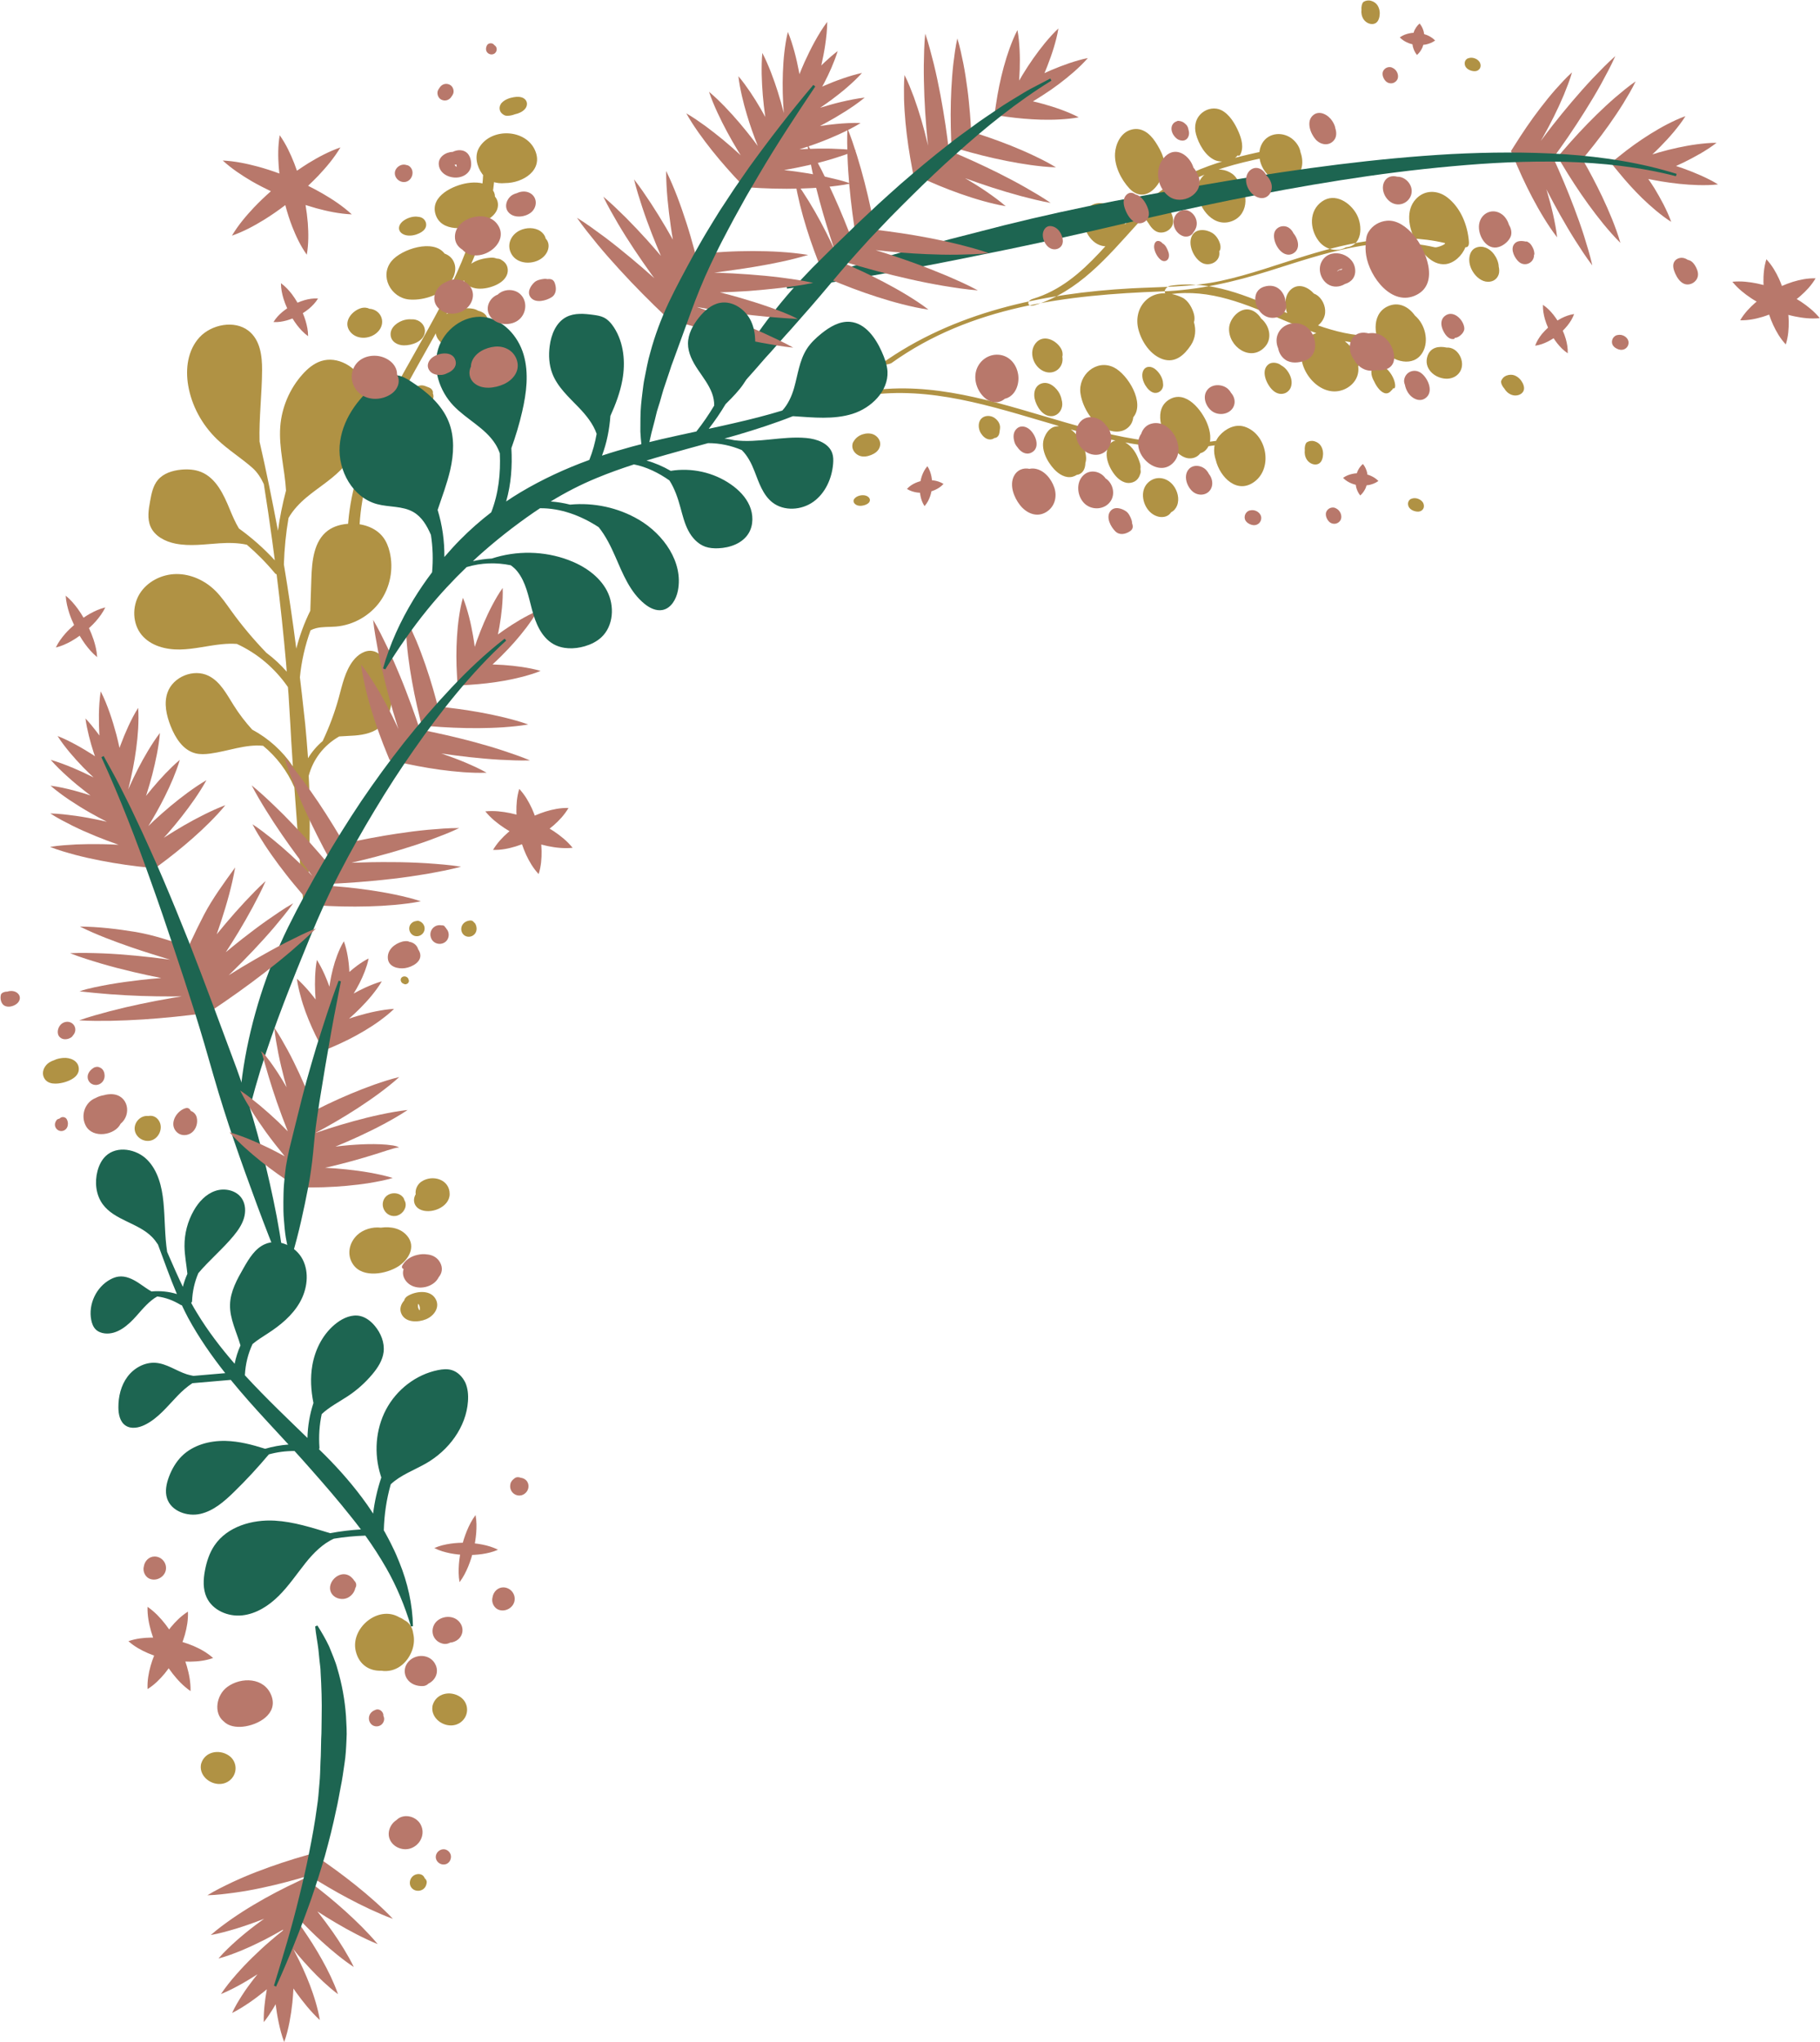 <?xml version="1.0" encoding="UTF-8" standalone="no"?><svg xmlns="http://www.w3.org/2000/svg" xmlns:xlink="http://www.w3.org/1999/xlink" fill="#000000" height="500.1" preserveAspectRatio="xMidYMid meet" version="1" viewBox="-0.0 -0.1 445.7 500.1" width="445.7" zoomAndPan="magnify"><g><g id="change1_1"><path d="M353.76,59.4c0.72,0.17-1.75,1.21-2.39,1.06c-14.03-3.27-27.4,1.65-40.65,5.81c-8.63,2.71-17.18,4.67-26.24,5 c-23.23,0.85-46.71,3.61-66.15,17.53c-0.55,0.39-3.13,0.65-2.6,0.27c17.83-12.77,39.68-17.37,61.24-18.55 c7.38-0.4,14.73-0.26,21.99-1.83c7.1-1.53,13.93-4.05,20.86-6.17C330.86,59.14,342.32,56.73,353.76,59.4L353.76,59.4z M301.16,107.26c-31.3,6.73-59.84-17.61-91.32-11.14c-1.15,0.24-2.54,1.53-0.52,1.12c31.32-6.43,59.82,17.92,91.32,11.14 C301.79,108.13,303.17,106.83,301.16,107.26L301.16,107.26z M313.98,36.01c-10.74,2.09-21.89,4.47-30.69,11.38 c-10.47,8.21-16.85,21.61-30.36,25.7c-1.71,0.52-1.33,2.08,0.42,1.55c10.75-3.26,17.83-11.8,25.09-19.81 c4.73-5.21,9.91-9.45,16.49-12.14c6.23-2.55,12.89-3.85,19.48-5.13C316.18,37.22,315.74,35.67,313.98,36.01L313.98,36.01z M341.57,81.59c-19.44,4.02-35.24-14.6-54.86-11.72c-1.58,0.23-2.22,2.38-0.26,2.1c19.79-2.9,35.58,15.74,55.65,11.59 C343.91,83.17,343.36,81.22,341.57,81.59L341.57,81.59z M358.86,60.45c0.59,0.07,0.94-0.4,0.86-1.39 c-0.32-4.02-1.99-8.25-5.26-10.79c-2.42-1.88-5.64-1.93-7.77,0.43c-2.51,2.77-1.68,6.97-0.15,10.02c1.35,2.69,4.04,6.24,7.47,5.87 C356.09,64.35,358.06,62.51,358.86,60.45z M329.62,60.46c4.02-0.33,4.14-5.24,2.63-8.04c-1.58-2.94-5.33-5.4-8.49-3.19 c-3.25,2.27-3.07,6.73-0.84,9.67C324.59,61.1,327.48,61.69,329.62,60.46z M328.88,95.38c2.38-0.88,4.03-3.03,3.75-5.61 c-0.01-0.05-0.01-0.1-0.02-0.14c0.02-0.05,0.04-0.1,0.05-0.16c0.37-1.44-0.96-3.66-1.88-4.65c-1.83-1.95-4.33-3.82-7.16-3.59 c-2.27,0.18-4.31,1.76-4.81,4.02C317.61,90.58,323.3,97.44,328.88,95.38z M348.38,86.2c1.64-2.79,0.62-6.93-1.88-9.02 c-1.56-2.21-4.1-3.55-6.84-2.17c-3.95,2-3.19,7.75-0.87,10.65C341.05,88.49,346.17,89.97,348.38,86.2z M367,67.15 c0.21-0.6,0.17-1.33,0.02-1.97c-0.03-1.09-0.57-2.24-1.17-3.04c-1.02-1.38-2.71-2.25-4.38-1.59c-1.42,0.56-1.79,2.19-1.63,3.55 c0.16,1.39,0.96,2.79,1.99,3.71c0.54,0.48,1.26,0.91,1.98,1.04C365.2,69.1,366.5,68.54,367,67.15z M318.77,40.91 c0.28-1.2,0.15-2.52-0.29-3.73c-0.18-1.14-0.85-2.2-1.7-2.99c-2.3-2.15-6.13-1.98-7.72,0.87c-1.71,3.07,0.03,7.34,3.06,8.84 C314.94,45.3,318.05,43.98,318.77,40.91z M282.92,45.84c0.94-1.06,1.45-2.13,1.59-3.25c0.08-0.03,0.16-0.1,0.22-0.21 c1.33-2.42-0.45-5.7-1.78-7.72c-1.41-2.15-3.54-3.84-6.22-2.91c-2.31,0.8-3.52,3.41-3.67,5.69c-0.2,3.06,1.48,6.43,3.53,8.62 C278.6,48.19,280.99,48.01,282.92,45.84z M291.6,84.49c1.2-1.8,1.33-3.81,0.78-5.72c0.22-0.51,0.15-1.35,0.03-1.84 c-0.35-1.47-1.4-3.43-2.84-4.13c-2.7-1.32-6.19-1.69-8.65,0.38c-2.19,1.84-2.84,4.76-2.12,7.46c0.81,3.02,2.96,6.26,6.05,7.26 C287.84,88.85,290.04,86.82,291.6,84.49z M307.28,117.81c4.52-3.46,2.92-11.68-2.51-13.42c-2.28-0.73-4.67,0.49-6.15,2.21 c-1.47,1.71-1.57,3.93-0.89,5.94C298.76,116.83,303.03,121.06,307.28,117.81z M277.84,117.82c0.81-0.45,1.19-1.16,1.45-2.01 c0.09-0.29,0.06-0.68-0.01-1.06c0.07-0.44,0.02-0.94-0.09-1.32c-0.53-1.76-1.4-3.54-2.9-4.69c-0.72-0.56-1.64-1.05-2.58-1.02 c-2.01,0.07-2.78,1.9-2.7,3.67c0.07,1.53,0.78,3.12,1.65,4.35c0.78,1.11,1.85,2.13,3.22,2.4 C276.52,118.26,277.27,118.13,277.84,117.82z M260.14,98.9c0-0.41-0.06-0.81-0.18-1.2c-0.09-0.51-0.28-1.01-0.47-1.38 c-0.75-1.44-2.44-3-4.21-2.57c-1.71,0.41-2.26,2.17-1.91,3.77c0.42,1.91,2,4.49,4.29,4.29C259.13,101.67,260.13,100.33,260.14,98.9 z M293.95,110.89c0.66-0.15,1.24-0.55,1.73-1.26c1.19-1.75,0.68-4.24-0.06-6.05c-1.29-3.2-5.18-8.23-9.22-5.87 c-4.04,2.35-1.91,8.23,0.21,11.12c1.09,1.48,2.93,3.46,4.99,3.32C292.61,112.09,293.42,111.61,293.95,110.89z M263.7,116.19 c0.24-0.03,0.47-0.08,0.7-0.2c1.04-0.52,1.37-1.61,1.4-2.71c0.15-0.45,0.2-0.95,0.17-1.35c-0.15-2.53-1.61-5.29-3.66-6.8 c-1-0.74-2.18-1.14-3.38-0.82c-0.44,0.01-0.87,0.11-1.28,0.34c-0.9,0.49-1.52,1.44-1.89,2.36c-1.07,2.67,0.59,5.87,2.41,7.82 c1.12,1.2,2.74,2.22,4.43,1.84C263.03,116.56,263.39,116.4,263.7,116.19z M286.82,125.33c0.67-0.32,1.18-0.96,1.44-1.64 c0.63-1.64,0.11-3.6-0.95-4.94c-1.57-1.99-4.31-2.44-6.18-0.64c-2.12,2.04-1.28,5.8,0.85,7.48c0.85,0.67,1.97,1.08,3.06,0.89 C285.85,126.35,286.43,125.92,286.82,125.33z M243.55,107.16c0.17-0.01,0.34-0.04,0.5-0.13c0.4-0.25,0.62-0.64,0.69-1.1 c0.05-0.35,0.1-0.69,0.15-1.04c0.16-1.14-0.55-2.15-1.46-2.72c-0.94-0.59-2.34-0.57-3.13,0.27c-0.87,0.93-0.74,2.51-0.11,3.53 c0.44,0.71,1.1,1.38,1.96,1.53C242.64,107.59,243.15,107.46,243.55,107.16z M324.4,77.15c0.44-1.67-0.3-3.69-1.63-4.78 c-0.28-0.23-0.64-0.44-1.02-0.58c-0.16-0.18-0.32-0.34-0.48-0.49c-0.93-0.84-2.17-1.49-3.46-1.31c-1.29,0.18-2.27,1.17-2.72,2.36 c-1.13,2.99,0.84,7.37,4.07,8.1C321.48,80.97,323.8,79.42,324.4,77.15z M340.27,95.97c0.18-0.12,0.32-0.27,0.44-0.43 c0.21-0.14,0.35-0.33,0.43-0.54c0.73,0.22,0.52-1.02,0.41-1.48c-0.27-1.1-0.9-2.19-1.68-3.01c-0.28-0.29-0.62-0.58-1-0.77 c-0.39-0.28-0.82-0.45-1.3-0.43c-0.99,0.04-1.73,0.74-1.74,1.74c-0.01,0.74,0.27,1.54,0.68,2.24c0.19,0.43,0.42,0.84,0.63,1.15 C337.75,95.38,339.04,96.83,340.27,95.97z M309.77,84.84c1.79-1.96,1.19-4.88-0.6-6.64c-0.1-0.09-0.2-0.19-0.31-0.27 c-0.87-1.43-2.37-2.51-4.05-2.21c-1.97,0.36-3.71,2.56-3.82,4.52C300.74,84.79,306.29,88.66,309.77,84.84z M316.04,94.9 c0.64-1.43,0.07-3.07-0.83-4.26c-0.32-0.42-0.81-0.92-1.34-1.19c-0.31-0.25-0.64-0.45-1.03-0.57c-0.71-0.23-1.59-0.23-2.21,0.25 c-1.99,1.56-0.43,4.91,0.97,6.26c0.78,0.76,1.77,1.17,2.84,0.88C315.14,96.08,315.74,95.56,316.04,94.9z M303.15,44.15 c-0.32-0.67-0.82-1.27-1.35-1.66c-3.32-2.39-8.3-0.63-8.53,3.7c-0.21,3.98,3.36,9.21,7.81,8.06 C305.74,53.04,306.01,47.31,303.15,44.15z M273.05,59.71c1.02-0.47,1.68-1.21,1.96-2.13c0.06-0.01,0.12-0.03,0.16-0.08 c1.27-1.32,0.19-3.53-0.66-4.82c-0.96-1.45-2.37-2.53-4.09-2.92c-3.39-0.76-5.74,2.08-4.94,5.3 C266.35,58.59,269.38,61.41,273.05,59.71z M287.02,55.27c0.95-1.79-0.7-4.59-1.88-5.84c-0.5-0.53-1.08-0.97-1.84-0.88 c-0.29,0.03-0.55,0.15-0.75,0.32c-0.99-0.06-1.98,0.15-2.47,1.14c-0.69,1.4,0.29,3.42,1.28,4.71c0.63,1.06,1.51,1.99,2.66,2.12 C285.22,56.96,286.44,56.35,287.02,55.27z M298.6,62.26c0.03-0.28,0.02-0.57-0.02-0.86c0.38-0.25,0.35-1.18,0.25-1.58 c-0.28-1.12-0.98-2.29-1.99-2.89c-1.52-0.91-3.98-1.14-4.93,0.7c-1.12,2.15,0.44,5.55,2.43,6.63 C295.99,65.17,298.38,64.24,298.6,62.26z M302.91,38.16c0.07-0.07,0.12-0.14,0.18-0.21c0.24,0.14,0.46,0.14,0.61-0.13 c0.96-1.77,0.37-3.87-0.38-5.62c-0.86-1.98-2.22-4.32-4.23-5.32c-1.51-0.75-3.36-0.44-4.66,0.6c-1.64,1.32-2.07,3.31-1.54,5.3 c0.63,2.32,2.22,5.2,4.51,6.28C299.03,39.83,301.61,39.5,302.91,38.16z M275.67,105.03c1.16-0.7,1.73-1.75,1.86-2.95 c2.95-3.52-1.37-10.55-4.77-12.21c-4.29-2.1-8.79,1.9-8.17,6.33c0.42,3,2.37,6.52,4.96,8.16 C271.27,105.45,273.81,106.15,275.67,105.03z M284.83,94.44c0.03-0.23,0.02-0.47-0.02-0.71c-0.01-0.14-0.02-0.28-0.04-0.4 c-0.2-1.11-0.88-2.17-1.73-2.91c-0.43-0.38-1.03-0.69-1.62-0.68c-1.28,0-1.77,1.23-1.68,2.34c0.08,1.03,0.57,2.05,1.21,2.85 c0.47,0.57,1.09,1.11,1.85,1.19C283.81,96.21,284.71,95.43,284.83,94.44z M260.15,87.24c0.18-0.62,0.01-1.4-0.27-1.9 c-1.18-2.16-4.4-3.71-6.26-1.39c-1.8,2.24-0.52,5.78,1.99,6.87C258.16,91.93,260.62,89.87,260.15,87.24z M336.85,5.58 c0.59-0.34,0.85-1,0.96-1.6c0.16-0.85,0.1-1.85-0.46-2.75c-0.32-0.52-0.9-0.94-1.58-1.13c-0.73-0.2-1.33-0.05-1.82,0.24 c-0.3,0.18-0.43,0.68-0.49,0.97c-0.06,0.3-0.09,0.66-0.05,1c-0.09,0.74,0.03,1.57,0.52,2.32C334.58,5.61,335.93,6.11,336.85,5.58z M357.88,87.95c-0.37-1.31-1.32-2.5-2.68-2.85c-0.32-0.08-0.62-0.1-0.93-0.08c-1.89-0.42-3.95-0.09-4.68,2.04 c-1.03,3,1.64,5.44,4.47,5.58C356.72,92.77,358.63,90.59,357.88,87.95z M118.38,40.96c-0.59,32.1-32.38,57.6-33.26,89.67 c-0.01,0.48,2.86,0.1,2.88-0.77c0.89-32.04,32.67-57.53,33.26-89.67C121.27,39.7,118.39,40.1,118.38,40.96L118.38,40.96z M131,36.66c-2.33-5.2-10.69-5.53-13.64-0.64c-1.24,2.05-0.6,4.66,0.74,6.49c1.32,1.82,3.47,2.44,5.58,2.23 C128.1,44.73,133.19,41.54,131,36.66z M124.25,65.31c-0.25-0.89-0.86-1.43-1.63-1.87c-0.27-0.15-0.64-0.21-1.03-0.23 c-0.41-0.17-0.91-0.24-1.3-0.21c-1.84,0.12-3.76,0.55-5.23,1.75c-0.71,0.58-1.4,1.36-1.59,2.28c-0.4,1.97,1.21,3.15,2.95,3.47 c1.51,0.28,3.22-0.05,4.61-0.61c1.26-0.51,2.5-1.31,3.07-2.58C124.38,66.7,124.43,65.94,124.25,65.31z M101.78,78.2 c-0.4-0.1-0.8-0.12-1.21-0.1c-0.52-0.03-1.05,0.04-1.45,0.14c-1.58,0.39-3.48,1.69-3.47,3.51c0.01,1.76,1.59,2.7,3.23,2.73 c1.95,0.03,4.83-0.92,5.16-3.19C104.24,79.82,103.17,78.53,101.78,78.2z M121.21,48.04c0-0.68-0.25-1.33-0.83-1.97 c-1.43-1.56-3.97-1.63-5.9-1.33c-3.41,0.52-9.19,3.15-7.83,7.62c1.36,4.47,7.58,3.75,10.87,2.35c1.69-0.72,4.04-2.06,4.38-4.09 C122.07,49.62,121.79,48.73,121.21,48.04z M119.43,78.7c0.03-0.24,0.03-0.48-0.03-0.73c-0.27-1.14-1.25-1.71-2.32-1.98 c-0.4-0.25-0.88-0.41-1.27-0.48c-2.5-0.43-5.51,0.36-7.46,2c-0.95,0.81-1.61,1.86-1.58,3.1c-0.09,0.43-0.09,0.87,0.03,1.33 c0.27,0.99,1.05,1.81,1.86,2.38c2.36,1.65,5.85,0.77,8.16-0.55c1.43-0.81,2.79-2.15,2.8-3.89 C119.63,79.44,119.56,79.05,119.43,78.7z M133.62,58.3c-0.16-0.72-0.67-1.37-1.26-1.78c-1.45-0.99-3.48-0.93-5.02-0.21 c-2.29,1.08-3.37,3.64-2.05,5.87c1.5,2.53,5.35,2.58,7.48,0.89c0.85-0.67,1.51-1.67,1.57-2.77 C134.39,59.48,134.11,58.82,133.62,58.3z M106,96.24c0.03-0.17,0.04-0.34-0.01-0.51c-0.15-0.44-0.48-0.75-0.91-0.92 c-0.33-0.13-0.65-0.25-0.98-0.38c-1.07-0.42-2.22,0.04-2.99,0.8c-0.79,0.78-1.09,2.15-0.45,3.11c0.71,1.06,2.27,1.3,3.41,0.92 c0.79-0.26,1.59-0.75,1.94-1.56C106.21,97.23,106.21,96.7,106,96.24z M111.31,64.49c-0.41-1.29-1.3-2.08-2.44-2.49 c-2.75-3.68-10.58-1.09-12.98,1.83c-3.02,3.69-0.17,8.99,4.28,9.41c3.01,0.28,6.89-0.81,9.09-2.96 C110.71,68.87,111.97,66.56,111.31,64.49z M103.11,53.14c-0.22-0.08-0.45-0.12-0.69-0.14c-0.14-0.03-0.28-0.04-0.4-0.05 c-1.13-0.06-2.32,0.36-3.22,1.01c-0.46,0.33-0.91,0.85-1.04,1.42c-0.29,1.25,0.79,2,1.89,2.17c1.03,0.16,2.13-0.08,3.05-0.53 c0.66-0.32,1.33-0.8,1.58-1.53C104.6,54.54,104.05,53.49,103.11,53.14z M90.43,75.51c-0.56-0.32-1.36-0.33-1.91-0.18 c-2.37,0.65-4.62,3.43-2.79,5.78c1.77,2.27,5.51,1.83,7.15-0.36C94.54,78.53,93.1,75.66,90.43,75.51z M128.15,23.91 c-0.69-0.36-1.58-0.34-2.32-0.21c-1.06,0.17-2.18,0.57-2.94,1.36c-0.43,0.45-0.63,1.08-0.51,1.69c0.13,0.67,0.61,1.11,1.19,1.39 c0.36,0.18,1,0.11,1.37,0.06c0.38-0.06,0.8-0.16,1.18-0.32c0.9-0.19,1.8-0.58,2.41-1.25C129.32,25.76,129.22,24.47,128.15,23.91z M99.75,302.6c-1.56-1.91-4.06-2.39-6.48-2.05c-2.03-0.25-4.37,0.43-5.83,1.84c-2,1.93-2.58,4.91-0.91,7.25 c2.39,3.34,8.1,2.25,11.01,0.39C100.04,308.42,101.93,305.27,99.75,302.6z M103.22,289.26c-1.05,0.7-1.59,2-1.42,3.11 c-0.12,0.21-0.22,0.43-0.3,0.67c-0.36,1.2,0.13,2.37,1.23,2.98c2.6,1.42,7.35-0.43,7.39-3.66 C110.16,288.73,105.95,287.45,103.22,289.26z M15.47,258.98c-0.64,0.05-1.51,0.2-2.18,0.54c-0.41,0.14-0.81,0.31-1.15,0.52 c-1.25,0.77-2.05,2.34-1.37,3.77c0.86,1.8,3.2,1.6,4.82,1.18c1.61-0.42,3.83-1.45,3.71-3.44 C19.18,259.61,17.13,258.84,15.47,258.98z M104.35,322.97c-1.91,0.8-4.99,0.91-6.03-1.28c-0.58-1.22-0.14-2.43,0.69-3.34 c0.01-0.39,0.43-0.82,0.79-1.05c1.88-1.17,5.35-1.65,6.76,0.52C107.92,319.9,106.36,322.13,104.35,322.97z M102.4,320.15 c0.07,0.26,0.18,0.49,0.36,0.68c0.11-0.42,0.07-0.85-0.09-1.26c-0.06-0.16-0.16-0.28-0.26-0.38 C102.32,319.51,102.31,319.83,102.4,320.15z M38.57,273.91c-0.65-0.69-1.51-0.87-2.27-0.7c-0.05-0.01-0.09-0.02-0.14-0.02 c-2.02-0.12-3.67,1.98-3.06,3.91c0.6,1.88,2.95,2.82,4.65,1.77C39.41,277.84,39.98,275.4,38.57,273.91z M98.64,293.03 c-0.84-0.99-2.38-1.16-3.5-0.57c-1.17,0.61-1.68,2.01-1.28,3.25c0.42,1.3,1.65,2.16,3.02,1.97c1.4-0.19,2.63-1.58,2.45-3.03 c-0.1-0.77-0.62-1.53-1.49-1.49c-0.73,0.03-1.6,0.66-1.49,1.49c0.01,0.08-0.02,0.44,0.03,0.13c0.03-0.18,0.09-0.04-0.01,0.01 c0.09-0.1,0.09-0.12,0.02-0.04c-0.08,0.07-0.06,0.07,0.04-0.02c-0.04,0.02-0.08,0.04-0.12,0.07c0.05-0.04,0.11-0.06,0.18-0.06 c0.11-0.01,0.09-0.01-0.07-0.01c0.05,0,0.1,0.01,0.15,0.01c0.42,0.12-0.09-0.07,0.11,0.05c0.09,0.07,0.08,0.06-0.02-0.04 c0.03,0.04,0.06,0.08,0.09,0.12c-0.07-0.13-0.08-0.14-0.03-0.03c0.04,0.11,0.04,0.1-0.01-0.04c-0.08-0.28,0.01,0.18,0,0 c-0.01-0.17-0.08,0.26,0.02,0c-0.02,0.06-0.2,0.34-0.1,0.23c0.12-0.14-0.16,0.21,0.03,0.01c-0.16,0.07-0.19,0.09-0.08,0.06 c0.11-0.03,0.07-0.02-0.11,0.01c0.29,0.03-0.18-0.05,0.01-0.02c0.1,0.02,0.29,0.14,0.02-0.01c-0.2-0.1-0.08-0.07,0.04,0.07 c0.52,0.62,1.57,0.54,2.11,0C99.25,294.54,99.17,293.65,98.64,293.03L98.64,293.03z M102.55,225.43c-0.22-0.07-0.47-0.04-0.69,0.04 c-0.69,0.09-1.32,0.57-1.55,1.23c-0.34,0.97,0.22,2.1,1.21,2.4c1,0.31,2.12-0.29,2.4-1.31 C104.21,226.76,103.57,225.73,102.55,225.43z M100.14,240.14c0-0.12-0.03-0.24-0.08-0.34c-0.02-0.09-0.04-0.18-0.09-0.26 c-0.3-0.52-1.01-0.69-1.5-0.35c-0.54,0.38-0.4,1.18,0.12,1.51c0.07,0.04,0.14,0.08,0.21,0.1c0.16,0.1,0.34,0.16,0.54,0.15 c0.06,0,0.11-0.02,0.16-0.05C99.85,240.82,100.13,240.54,100.14,240.14z M116.41,226.14c-0.08-0.15-0.2-0.26-0.33-0.35 c-0.19-0.29-0.51-0.49-0.88-0.47c-0.89,0.05-1.73,0.49-2.09,1.33c-0.32,0.76-0.13,1.69,0.5,2.23c0.73,0.62,1.81,0.55,2.5-0.1 C116.85,228.1,116.86,227,116.41,226.14z M101.18,399.87c-0.17-1.34-0.88-2.56-2.09-3.17c-0.17-0.13-0.36-0.25-0.55-0.36 c-0.05-0.03-0.1-0.06-0.15-0.09c-0.06-0.03-0.12-0.06-0.18-0.09c-0.15-0.08-0.3-0.15-0.46-0.21c-5.16-3.03-11.97,2.7-10.63,8.3 c0.82,3.45,3.47,4.91,6.23,4.8c3.43,0.54,6.33-1.67,7.56-4.95C101.43,402.67,101.51,401.2,101.18,399.87z M104,459.86 c-0.15-0.44-0.49-0.8-0.98-0.94c-0.9-0.24-1.89,0.16-2.36,0.98c-0.44,0.78-0.41,1.79,0.25,2.45c0.54,0.55,1.35,0.71,2.08,0.51 c0.92-0.26,1.4-1.01,1.51-1.91C104.56,460.54,104.33,460.14,104,459.86z M110.77,418.51c0,0.01,0,0.03,0,0.04 C110.77,418.53,110.77,418.52,110.77,418.51C110.77,418.51,110.77,418.51,110.77,418.51z M112.8,421.69 c-2.16,1.59-5.44,0.54-6.58-1.81c-0.31-0.64-0.42-1.36-0.33-2.04c0.01-0.13,0.04-0.27,0.08-0.41c0-0.01,0.01-0.01,0.01-0.02 c0-0.01,0.01-0.01,0.01-0.02c0.89-2.83,4.26-3.5,6.62-1.99C114.89,416.85,115,420.08,112.8,421.69z M212,121.27 c-0.87-0.26-2.22,0.01-2.79,0.8c-0.05,0.05-0.1,0.11-0.12,0.18c-0.28,0.7,0.33,1.26,0.96,1.44c0.55,0.16,1.15,0.08,1.69-0.09 c0.47-0.15,1.02-0.41,1.22-0.89C213.26,122.01,212.62,121.45,212,121.27z M213.8,106.25c-1.49-0.56-3.79,0.03-4.75,1.75 c-0.09,0.12-0.16,0.24-0.21,0.38c-0.47,1.52,0.57,2.73,1.63,3.13c0.93,0.35,1.97,0.18,2.88-0.19c0.8-0.33,1.74-0.89,2.08-1.94 C215.93,107.87,214.84,106.64,213.8,106.25z M362.32,15.07c-0.51-0.78-1.79-1.32-2.83-0.87c-0.08,0.02-0.16,0.05-0.23,0.1 c-0.74,0.53-0.67,1.45-0.31,2.01c0.32,0.49,0.86,0.77,1.41,0.92c0.48,0.13,1.12,0.2,1.64-0.15 C362.77,16.56,362.68,15.62,362.32,15.07z M373.1,95.62c0.26-0.63,0.08-1.31-0.19-1.86c-0.38-0.77-1.03-1.54-2.02-1.93 c-0.57-0.22-1.29-0.21-1.94,0.04c-0.7,0.27-1.1,0.76-1.31,1.28c-0.13,0.32,0.06,0.81,0.19,1.07c0.13,0.28,0.32,0.58,0.56,0.83 c0.38,0.65,0.97,1.24,1.81,1.55C371.3,97.01,372.68,96.6,373.1,95.62z M54.07,432.85c0,0.01,0,0.03,0,0.04 C54.07,432.87,54.07,432.86,54.07,432.85C54.07,432.85,54.07,432.85,54.07,432.85z M56.1,436.03c-2.16,1.59-5.44,0.54-6.58-1.81 c-0.31-0.64-0.42-1.36-0.33-2.04c0.01-0.13,0.04-0.27,0.08-0.41c0-0.01,0.01-0.01,0.01-0.02c0-0.01,0.01-0.01,0.01-0.02 c0.89-2.83,4.26-3.5,6.62-1.99C58.2,431.19,58.3,434.42,56.1,436.03z M322.97,113.44c0.59-0.34,0.85-1,0.96-1.6 c0.16-0.85,0.1-1.85-0.46-2.75c-0.32-0.52-0.9-0.94-1.58-1.13c-0.73-0.2-1.33-0.05-1.82,0.24c-0.3,0.18-0.43,0.68-0.49,0.97 c-0.06,0.3-0.09,0.66-0.05,1c-0.09,0.74,0.03,1.57,0.52,2.32C320.69,113.47,322.05,113.98,322.97,113.44z M348.44,122.93 c-0.51-0.78-1.79-1.32-2.83-0.87c-0.08,0.02-0.16,0.05-0.23,0.1c-0.74,0.53-0.67,1.45-0.31,2.01c0.32,0.49,0.86,0.77,1.41,0.92 c0.48,0.13,1.12,0.2,1.64-0.15C348.88,124.43,348.79,123.48,348.44,122.93z" fill="#b09244"/></g><g><g id="change2_1"><path d="M387.93,57.73c0.73,2.36,1.47,4.72,2.01,7.17c-1.53-1.99-2.86-4.07-4.19-6.15c-1.32-2.09-2.56-4.21-3.77-6.35 c-1.14-2.04-2.24-4.09-3.3-6.16c0.06,0.2,0.13,0.4,0.19,0.6c0.53,1.81,1.03,3.64,1.45,5.5c0.41,1.86,0.79,3.74,1,5.68 c-1.2-1.54-2.25-3.15-3.25-4.77c-1-1.62-1.92-3.28-2.81-4.95c-0.88-1.67-1.71-3.36-2.5-5.07c-0.79-1.71-1.53-3.44-2.25-5.17 l-0.48-1.17l0.68-1.08c1.02-1.62,2.06-3.23,3.14-4.81c1.09-1.58,2.2-3.14,3.38-4.66c1.17-1.53,2.38-3.03,3.66-4.49 c1.3-1.44,2.59-2.9,4.08-4.23c-0.54,1.92-1.28,3.72-2,5.52c-0.75,1.79-1.56,3.54-2.42,5.27c-0.85,1.73-1.76,3.41-2.7,5.09 c-0.17,0.31-0.36,0.61-0.53,0.92c0.93-1.24,1.85-2.49,2.81-3.71c1.58-2,3.17-3.98,4.83-5.92c1.65-1.94,3.35-3.86,5.1-5.72 c1.78-1.85,3.55-3.71,5.51-5.43c-1.05,2.38-2.29,4.63-3.51,6.89c-1.25,2.24-2.56,4.43-3.92,6.59c-1.35,2.17-2.76,4.29-4.19,6.4 c-1.16,1.7-2.36,3.37-3.57,5.03c1.83,4.02,3.55,8.09,5.11,12.23C386.36,53.06,387.18,55.37,387.93,57.73z M392.33,48 c-1.49-3.12-3.1-6.16-4.81-9.14c0.94-1.13,1.88-2.26,2.79-3.42c1.27-1.62,2.52-3.26,3.71-4.95c1.19-1.69,2.35-3.4,3.45-5.17 c1.08-1.79,2.17-3.56,3.08-5.49c-1.76,1.2-3.34,2.55-4.94,3.89c-1.58,1.36-3.09,2.77-4.57,4.21c-1.48,1.44-2.91,2.93-4.32,4.43 c-1.4,1.51-2.77,3.05-4.11,4.61l-1.16,1.35l0.91,1.53c2.06,3.46,4.26,6.84,6.63,10.12c1.19,1.64,2.42,3.25,3.71,4.83 c1.3,1.57,2.64,3.12,4.12,4.58c-0.57-2.01-1.29-3.92-2.04-5.82C394.02,51.69,393.2,49.83,392.33,48z M416.47,42.85 c-1.44-0.64-2.9-1.21-4.37-1.74c-0.55-0.2-1.11-0.38-1.67-0.56c0.57-0.25,1.13-0.51,1.7-0.78c1.42-0.69,2.82-1.42,4.2-2.22 c1.38-0.81,2.74-1.66,4.04-2.68c-1.66,0-3.25,0.17-4.84,0.37c-1.58,0.21-3.14,0.5-4.68,0.83c-1.54,0.33-3.06,0.72-4.57,1.15 c-0.54,0.15-1.09,0.32-1.63,0.49c0.66-0.62,1.32-1.26,1.96-1.91c1.11-1.13,2.2-2.3,3.23-3.53c1.03-1.24,2.03-2.51,2.91-3.92 c-1.57,0.55-3.03,1.25-4.46,1.98c-1.43,0.74-2.8,1.54-4.15,2.38c-2.69,1.68-5.25,3.52-7.69,5.51l-1.94,1.57l0.82,1.02l1.13,1.37 c1.77,2.17,3.65,4.25,5.66,6.22c1.09,1.05,2.21,2.08,3.39,3.06c1.19,0.97,2.4,1.93,3.75,2.77c-0.53-1.5-1.19-2.9-1.88-4.27 c-0.7-1.36-1.46-2.68-2.24-3.98c-0.48-0.77-0.99-1.51-1.49-2.25c0.99,0.2,1.97,0.39,2.97,0.56c1.53,0.25,3.07,0.47,4.62,0.63 c1.55,0.16,3.11,0.27,4.69,0.31c1.58,0.03,3.17,0.02,4.8-0.17C419.34,44.19,417.91,43.5,416.47,42.85z" fill="#b8786b"/></g><g id="change3_1"><path d="M410.42,43.05c-8.91-2.3-18.08-3.26-27.25-3.53c-9.18-0.22-18.36,0.25-27.5,1.09 c-18.29,1.63-36.44,4.71-54.47,8.32c-9.01,1.83-17.99,3.83-26.95,5.96c-8.96,2.1-17.94,4.11-26.97,5.99l-13.55,2.75 c-4.53,0.87-9.05,1.79-13.6,2.6c-9.08,1.67-18.2,3.22-27.39,4.35L192.61,70c8.82-2.8,17.68-5.38,26.58-7.86 c4.44-1.27,8.9-2.43,13.36-3.64l13.41-3.44c8.96-2.22,17.98-4.22,27.06-5.95c9.09-1.7,18.19-3.35,27.31-4.88 c18.24-3.05,36.62-5.56,55.13-6.6c9.25-0.47,18.54-0.55,27.8,0.05c9.24,0.64,18.48,2.03,27.33,4.8L410.42,43.05z" fill="#1d6551"/></g></g><g><g id="change2_7"><path d="M226.91,62.14c-4.18-0.17-8.34-0.53-12.48-0.99c3.17,0.98,6.31,2.03,9.44,3.16c2.65,0.96,5.27,1.99,7.88,3.08 c2.6,1.13,5.19,2.25,7.72,3.62c-2.86-0.21-5.66-0.66-8.45-1.11c-2.79-0.48-5.55-1.02-8.3-1.65c-5.49-1.23-10.92-2.7-16.29-4.34 l-0.91-0.28c0.05,0.1,0.09,0.21,0.14,0.31c3.63,1.51,7.2,3.15,10.69,4.99c1.89,0.99,3.77,2.03,5.61,3.15 c1.84,1.12,3.66,2.29,5.41,3.64c-2.18-0.3-4.29-0.78-6.38-1.31c-2.09-0.53-4.15-1.13-6.18-1.79c-4.07-1.3-8.05-2.83-11.97-4.5 l-0.95-0.41l-0.38-0.92c-0.74-1.81-1.45-3.62-2.12-5.46c-0.68-1.83-1.29-3.69-1.88-5.56c-0.58-1.88-1.12-3.76-1.59-5.68 c-0.46-1.92-0.91-3.85-1.19-5.85c1.24,1.6,2.29,3.27,3.34,4.95c1.04,1.68,2.01,3.39,2.94,5.12c0.92,1.73,1.81,3.47,2.65,5.24 c0.24,0.51,0.48,1.02,0.71,1.53c-1.35-3.99-2.6-8.02-3.7-12.1c-0.62-2.26-1.18-4.53-1.68-6.83c-0.5-2.3-0.98-4.61-1.3-6.97 c1.25,2.03,2.34,4.12,3.42,6.21c1.07,2.1,2.08,4.21,3.04,6.35c1.76,3.88,3.35,7.81,4.85,11.78c0.3,0.09,0.6,0.17,0.9,0.26 l-0.16-0.97c-0.37-2.25-0.71-4.51-1-6.78c-0.3-2.27-0.54-4.54-0.75-6.82c-0.2-2.28-0.36-4.57-0.44-6.88 c-0.07-2.31-0.14-4.61-0.01-6.95c0.9,2.16,1.61,4.36,2.31,6.56c0.69,2.2,1.3,4.41,1.88,6.63c0.56,2.22,1.1,4.45,1.57,6.68 c0.36,1.63,0.68,3.26,0.98,4.9c4.39,0.52,8.77,1.16,13.12,2c2.48,0.47,4.95,1,7.41,1.61c2.46,0.64,4.92,1.26,7.35,2.13 c-2.57,0.29-5.1,0.32-7.64,0.38C231.96,62.31,229.43,62.25,226.91,62.14z M244.42,42.24c-3.96-1.97-7.98-3.79-12.05-5.5 c-0.25-2.04-0.51-4.09-0.81-6.12c-0.39-2.52-0.79-5.03-1.27-7.54c-0.48-2.51-1-5.01-1.61-7.5c-0.64-2.49-1.25-4.98-2.1-7.44 c-0.27,2.59-0.3,5.16-0.35,7.72c-0.02,2.56,0.04,5.12,0.14,7.67c0.1,2.55,0.28,5.09,0.48,7.63c0.12,1.48,0.27,2.95,0.42,4.42 c-0.06-0.28-0.12-0.55-0.19-0.83c-0.45-1.86-0.93-3.72-1.48-5.57c-0.55-1.85-1.14-3.68-1.8-5.5c-0.7-1.82-1.38-3.64-2.29-5.41 c-0.18,1.99-0.14,3.93-0.12,5.87c0.05,1.94,0.19,3.86,0.36,5.78c0.17,1.92,0.42,3.82,0.69,5.72c0.28,1.9,0.6,3.78,0.96,5.67 l0.24,1.25l1.15,0.53c1.71,0.79,3.43,1.55,5.17,2.27c1.74,0.72,3.5,1.39,5.28,2.02c1.78,0.62,3.59,1.21,5.42,1.72 c1.84,0.51,3.69,0.98,5.62,1.29c-1.48-1.28-3.03-2.4-4.6-3.49c-1.57-1.08-3.18-2.08-4.8-3.05c-0.18-0.11-0.36-0.21-0.54-0.31 c2.19,0.8,4.39,1.56,6.61,2.28c2.34,0.75,4.7,1.46,7.08,2.1c2.39,0.62,4.79,1.24,7.26,1.67c-2.06-1.43-4.21-2.66-6.35-3.89 C248.79,44.48,246.61,43.34,244.42,42.24z M247.56,35.57c-3.21-1.28-6.46-2.41-9.74-3.44c-0.07-1.47-0.16-2.93-0.28-4.4 c-0.18-2.05-0.37-4.1-0.65-6.15c-0.27-2.05-0.58-4.1-0.98-6.14c-0.43-2.04-0.83-4.09-1.47-6.12c-0.47,2.08-0.72,4.15-0.98,6.22 c-0.23,2.07-0.38,4.13-0.49,6.2c-0.11,2.06-0.15,4.12-0.16,6.18c0,2.06,0.04,4.12,0.12,6.17l0.07,1.78l1.71,0.51 c3.86,1.14,7.78,2.13,11.74,2.92c1.99,0.39,3.98,0.74,6,1.02c2.02,0.27,4.06,0.5,6.14,0.56c-1.78-1.09-3.61-2-5.45-2.88 C251.31,37.13,249.44,36.33,247.56,35.57z M259.34,20.46c1.24-0.94,2.47-1.92,3.65-2.96c1.18-1.05,2.34-2.14,3.41-3.38 c-1.61,0.31-3.13,0.78-4.63,1.28c-1.5,0.51-2.95,1.08-4.39,1.69c-0.54,0.23-1.07,0.48-1.61,0.72c0.24-0.57,0.49-1.14,0.71-1.73 c0.57-1.47,1.11-2.96,1.57-4.48c0.46-1.53,0.88-3.08,1.14-4.72c-1.22,1.12-2.27,2.33-3.3,3.56c-1.01,1.23-1.96,2.5-2.87,3.79 c-0.91,1.29-1.76,2.61-2.58,3.95c-0.3,0.48-0.58,0.97-0.86,1.46c0.06-0.91,0.11-1.82,0.14-2.73c0.05-1.59,0.05-3.18-0.03-4.78 c-0.09-1.61-0.21-3.22-0.53-4.86c-0.78,1.48-1.37,2.98-1.93,4.49c-0.54,1.51-1.01,3.03-1.43,4.56c-0.83,3.06-1.46,6.15-1.91,9.27 l-0.36,2.47l1.29,0.19l1.75,0.25c2.78,0.38,5.57,0.63,8.4,0.71c1.51,0.03,3.03,0.03,4.57-0.06c1.53-0.09,3.07-0.22,4.64-0.52 c-1.41-0.74-2.84-1.32-4.28-1.86c-1.44-0.53-2.89-0.98-4.35-1.39c-0.86-0.24-1.73-0.45-2.59-0.66c0.85-0.51,1.69-1.04,2.52-1.58 C256.82,22.29,258.1,21.4,259.34,20.46z" fill="#b8786b"/></g><g id="change3_8"><path d="M257.48,19.65c-8.42,5.19-16.11,11.41-23.42,18.01c-3.68,3.27-7.24,6.69-10.75,10.15 c-1.74,1.75-3.51,3.46-5.22,5.23l-5.1,5.34c-1.66,1.82-3.31,3.65-4.94,5.49c-1.62,1.86-3.19,3.75-4.78,5.62 c-3.15,3.77-6.38,7.47-9.64,11.14c-1.67,1.8-3.25,3.68-4.9,5.5c-1.69,1.79-3.23,3.7-4.89,5.52c-1.66,1.83-3.22,3.72-4.87,5.57 c-1.67,1.84-3.18,3.78-4.91,5.62l-0.51-0.31c1.9-4.66,4.26-9.13,6.92-13.38c1.31-2.14,2.69-4.24,4.13-6.29 c1.44-2.05,2.89-4.1,4.45-6.05c3.05-3.97,6.37-7.72,9.86-11.3l5.32-5.28c1.81-1.72,3.6-3.46,5.38-5.21l5.46-5.12 c1.83-1.7,3.71-3.33,5.56-5c3.77-3.26,7.59-6.47,11.53-9.53c1.94-1.56,3.98-3.01,5.99-4.48c1.99-1.5,4.08-2.86,6.15-4.26 c2.04-1.43,4.22-2.66,6.33-3.97c1.05-0.66,2.17-1.23,3.27-1.8l3.31-1.73L257.48,19.65z" fill="#1d6551"/></g></g><g><g id="change2_2"><path d="M200.07,35.01c-1.43,0.53-2.86,1.01-4.31,1.46c0.54-0.03,1.07-0.07,1.61-0.09c2.02-0.09,4.06-0.12,6.1-0.08 c2.05,0.08,4.09,0.14,6.17,0.45c-1.92,0.85-3.88,1.45-5.83,2.07c-1.96,0.59-3.92,1.1-5.9,1.55c-1.96,0.45-3.92,0.84-5.9,1.18 c1.33,0.15,2.66,0.32,3.99,0.52c2.06,0.3,4.13,0.67,6.18,1.12c2.05,0.48,4.11,0.94,6.15,1.65c-2.11,0.46-4.21,0.67-6.3,0.89 c-2.09,0.19-4.19,0.31-6.27,0.36c-2.09,0.06-4.17,0.05-6.25,0c-2.08-0.06-4.16-0.15-6.23-0.3l-0.97-0.07l-0.64-0.66 c-1.27-1.31-2.51-2.66-3.72-4.04c-1.22-1.37-2.39-2.78-3.54-4.21c-1.15-1.44-2.26-2.91-3.33-4.42c-1.06-1.52-2.09-3.07-3.01-4.73 c1.64,0.95,3.17,2.02,4.67,3.1c1.49,1.1,2.94,2.24,4.36,3.41c1.41,1.18,2.8,2.38,4.14,3.62c0.05,0.05,0.1,0.1,0.16,0.15 c-0.22-0.35-0.44-0.7-0.65-1.05c-0.93-1.52-1.81-3.07-2.66-4.64c-0.85-1.57-1.65-3.17-2.41-4.81c-0.75-1.64-1.46-3.3-2.05-5.06 c1.42,1.18,2.71,2.45,3.97,3.75c1.25,1.3,2.45,2.63,3.6,3.99c1.15,1.37,2.28,2.75,3.35,4.16c0.35,0.46,0.69,0.92,1.03,1.38 c-0.99-2.51-1.9-5.05-2.67-7.65c-0.46-1.52-0.87-3.07-1.23-4.64c-0.35-1.57-0.67-3.16-0.85-4.8c1.07,1.26,2.01,2.58,2.92,3.91 c0.89,1.34,1.75,2.69,2.54,4.07c0.39,0.66,0.76,1.33,1.13,2.01c-0.02-0.11-0.03-0.22-0.05-0.32c-0.24-1.67-0.42-3.36-0.57-5.05 c-0.14-1.69-0.23-3.4-0.27-5.11c-0.02-1.72-0.01-3.44,0.16-5.2c0.82,1.56,1.49,3.15,2.12,4.75c0.62,1.6,1.18,3.21,1.69,4.83 c0.5,1.62,0.98,3.25,1.39,4.89c0.02,0.09,0.04,0.17,0.06,0.26l0-0.01c-0.13-1.64-0.22-3.28-0.26-4.93 c-0.03-1.65-0.04-3.3,0.03-4.95c0.06-1.65,0.17-3.31,0.36-4.98c0.2-1.66,0.44-3.33,0.86-5.01c0.67,1.6,1.16,3.21,1.61,4.83 c0.44,1.62,0.8,3.24,1.11,4.86c0.04,0.22,0.07,0.44,0.11,0.66c0.41-1.01,0.83-2.02,1.27-3.01c0.77-1.69,1.59-3.36,2.49-5 c0.91-1.64,1.88-3.26,3.05-4.81c-0.01,1.94-0.23,3.82-0.5,5.67c-0.25,1.69-0.58,3.35-0.95,5.01c0.24-0.23,0.46-0.47,0.71-0.7 c1.04-0.98,2.12-1.94,3.3-2.83c-0.43,1.41-0.96,2.76-1.52,4.07c-0.57,1.32-1.18,2.6-1.84,3.85c-0.14,0.27-0.3,0.53-0.44,0.79 c0.15-0.07,0.31-0.14,0.46-0.21c1.48-0.64,2.99-1.24,4.53-1.77c1.55-0.53,3.11-1.02,4.76-1.37c-1.12,1.26-2.33,2.37-3.56,3.45 c-1.23,1.07-2.5,2.07-3.79,3.04c-0.95,0.7-1.91,1.37-2.88,2.03c1.68-0.52,3.39-1.01,5.12-1.42c1.89-0.44,3.8-0.84,5.78-1.07 c-1.54,1.27-3.15,2.36-4.79,3.41c-1.64,1.04-3.3,2.01-4.99,2.92c-0.4,0.22-0.8,0.42-1.2,0.63c1.34-0.2,2.69-0.37,4.05-0.5 c1.95-0.18,3.91-0.3,5.93-0.23c-1.71,1.06-3.48,1.93-5.26,2.75C203.69,33.6,201.89,34.34,200.07,35.01z M191.23,70.41 c2.64-0.34,5.28-0.67,7.92-1.24c-2.64-0.59-5.27-0.94-7.91-1.3c-2.64-0.33-5.28-0.58-7.91-0.77c-2.64-0.2-5.28-0.33-7.91-0.41 c-0.17-0.01-0.35-0.01-0.52-0.01c3.2-0.44,6.48-0.87,9.72-1.41c4.44-0.75,8.88-1.61,13.3-2.94c-4.56-0.73-9.09-0.93-13.62-0.95 c-4.54,0.02-9.01,0.21-13.64,0.87c-0.11,0.02-0.22,0.04-0.32,0.06c-0.11-0.45-0.22-0.9-0.34-1.35c-0.59-2.18-1.21-4.34-1.91-6.49 c-1.39-4.3-2.93-8.56-4.96-12.7c0.01,4.62,0.51,9.12,1.14,13.59c0.15,1.08,0.33,2.15,0.51,3.23c-0.56-0.99-1.12-1.98-1.7-2.96 c-1.19-2.02-2.42-4.02-3.71-5.99c-1.31-1.97-2.62-3.93-4.1-5.81c0.56,2.33,1.28,4.58,2.01,6.82c0.74,2.24,1.55,4.44,2.4,6.63 c0.7,1.77,1.42,3.53,2.17,5.28c-1.12-1.31-2.25-2.61-3.4-3.89c-1.68-1.85-3.39-3.67-5.16-5.45c-1.8-1.76-3.58-3.52-5.54-5.15 c1.09,2.3,2.36,4.47,3.62,6.65c1.28,2.16,2.62,4.27,4,6.35c1.38,2.08,2.81,4.12,4.26,6.15c0.2,0.27,0.4,0.54,0.6,0.81 c-1.88-1.68-3.79-3.34-5.74-4.96c-2.1-1.75-4.23-3.46-6.42-5.11c-2.21-1.62-4.41-3.27-6.78-4.73c1.57,2.29,3.32,4.41,5.05,6.55 c1.75,2.11,3.56,4.16,5.4,6.17c3.68,4.03,7.52,7.89,11.48,11.64l0.43,0.4l0.54,0.17c2.45,0.76,4.9,1.49,7.38,2.17 c2.47,0.69,4.96,1.32,7.45,1.92c2.5,0.58,5.01,1.14,7.55,1.61c2.54,0.46,5.08,0.92,7.69,1.18c-2.28-1.28-4.63-2.36-6.98-3.44 c-2.35-1.07-4.73-2.05-7.11-3.01c-2.39-0.94-4.79-1.86-7.21-2.7c-0.77-0.28-1.55-0.54-2.33-0.81c0.77,0.14,1.54,0.28,2.31,0.41 c2.47,0.42,4.94,0.8,7.42,1.13c2.48,0.33,4.97,0.62,7.48,0.85c1.26,0.09,2.51,0.22,3.77,0.3l1.89,0.13 c0.63,0.04,1.27,0.04,1.88,0.18c-1.08-0.72-2.3-1.14-3.46-1.64c-1.18-0.48-2.37-0.9-3.56-1.34c-2.38-0.84-4.78-1.59-7.2-2.29 c-1.61-0.47-3.23-0.9-4.85-1.31c2.34-0.07,4.68-0.17,7.01-0.33C185.95,70.95,188.59,70.72,191.23,70.41z" fill="#b8786b"/></g><g id="change3_2"><path d="M199.65,21.08c-4.72,7.06-9.4,14.13-13.68,21.42l-3.2,5.47l-3.06,5.53c-1.01,1.84-1.96,3.72-2.95,5.58 c-0.97,1.86-1.85,3.77-2.77,5.65c-1.79,3.79-3.36,7.68-4.78,11.59L164.96,88c-0.39,0.96-0.71,1.95-1.02,2.93l-0.99,2.94 c-0.72,1.95-1.14,3.97-1.82,5.96c-0.35,0.99-0.51,2.01-0.79,3.02l-0.8,3.05c-0.49,2.04-0.86,4.12-1.44,6.22l-0.6-0.01 c-0.32-2.13-0.56-4.3-0.68-6.48c0.03-2.16-0.04-4.37,0.17-6.53c0.1-1.08,0.22-2.17,0.36-3.25c0.14-1.08,0.25-2.18,0.48-3.24 c0.44-2.13,0.8-4.3,1.42-6.38c1.13-4.21,2.66-8.29,4.5-12.21c1.86-3.91,3.92-7.7,5.98-11.48c1.07-1.86,2.09-3.75,3.2-5.59 c1.12-1.83,2.21-3.67,3.36-5.48l3.53-5.36l3.65-5.26c5-6.92,10.21-13.65,15.7-20.15L199.65,21.08z" fill="#1d6551"/></g></g><g><g id="change1_2"><path d="M95.98,171.27c-0.29,2.32-0.91,4.75-2.58,6.38c-1.7,1.65-4.18,2.2-6.55,2.38c-1.26,0.1-2.53,0.12-3.78,0.22 c-3.83,2.19-6.4,5.62-7.47,9.64c0.04,0.9,0.08,1.8,0.12,2.7l0.14,7.64c-0.02,2.55-0.01,5.09-0.08,7.64 c-0.07,2.55-0.18,5.09-0.3,7.64c-0.17,2.54-0.34,5.09-0.6,7.63l-0.36,0c-0.29-2.54-0.49-5.07-0.7-7.61 c-0.22-2.53-0.43-5.06-0.6-7.59c-0.23-2.53-0.38-5.06-0.57-7.58l-0.56-7.58c0-0.02,0-0.05-0.01-0.08 c-1.72-3.98-4.36-7.46-7.65-10.16c-4.24-0.44-8.62,1.33-12.95,1.91c-1.21,0.16-2.46,0.23-3.64-0.07 c-3.03-0.78-4.92-3.78-6.06-6.69c-1.03-2.62-1.7-5.58-0.74-8.24c1.38-3.84,6.4-5.86,10.05-4.04c2.86,1.42,4.42,4.49,6.12,7.19 c1.33,2.12,2.86,4.12,4.55,5.98c3.99,2.14,7.41,5.22,9.96,8.99c-0.05-0.79-0.11-1.59-0.15-2.38c-0.18-2.52-0.32-5.05-0.45-7.58 l-0.46-7.58l-0.15-1.87c-3.21-4.63-7.45-8.23-12.51-10.57c-1.2-0.08-2.43-0.05-3.62,0.07c-3.45,0.33-6.84,1.24-10.31,1.3 c-3.47,0.06-7.19-0.9-9.39-3.58c-2.26-2.76-2.36-6.97-0.51-10.02c1.86-3.04,5.44-4.85,9.01-4.88c3.57-0.03,7.05,1.59,9.58,4.11 c1.48,1.47,2.65,3.21,3.87,4.9c2.61,3.63,5.5,7.06,8.61,10.28c1.81,1.35,3.48,2.9,4.98,4.62l-0.15-1.94 c-0.64-7.31-1.42-14.61-2.33-21.9c-0.14-0.04-0.27-0.11-0.35-0.2c-2.13-2.57-4.45-4.92-6.94-7.05c-2.16-0.48-4.47-0.49-6.69-0.35 c-3.6,0.23-7.25,0.79-10.79,0.08c-2.52-0.5-5.09-1.82-6.11-4.18c-0.84-1.93-0.48-4.15-0.1-6.22c0.33-1.83,0.7-3.75,1.89-5.18 c1.36-1.63,3.56-2.32,5.68-2.53c1.66-0.16,3.38-0.06,4.93,0.57c3.65,1.49,5.5,5.47,7,9.12c0.65,1.58,1.36,3.23,2.25,4.71 c3.19,2.3,6.12,4.89,8.79,7.8c-0.21-1.63-0.42-3.26-0.65-4.89c-0.62-4.6-1.31-9.19-2.04-13.78c-0.71-1.55-1.64-2.96-2.81-3.99 c-2.75-2.42-5.95-4.4-8.59-6.93c-3.77-3.61-6.29-8.31-7.13-13.26c-0.69-4.09-0.12-8.61,2.78-11.77c2.9-3.15,8.55-4.28,11.98-1.61 c2.9,2.25,3.36,6.17,3.34,9.67c-0.03,5.8-0.77,11.7-0.62,17.48c1.66,7.24,3.14,14.53,4.51,21.84c0.45-3.31,1.11-6.59,1.97-9.84 c-0.28-5.18-1.79-10.41-1.41-15.62c0.34-4.72,2.29-9.31,5.44-12.83c1.26-1.41,2.76-2.69,4.57-3.27c4-1.29,8.52,1.35,10.35,5.14 c1.82,3.79,1.41,8.31,0.05,12.29c-1.19,3.47-3.1,6.72-5.69,9.32c-2.5,2.51-5.58,4.36-8.3,6.64c-1.7,1.43-3.3,3.11-4.39,5.03 c-0.65,3.75-1.02,7.54-1.14,11.37c1.14,6.86,2.15,13.74,3.04,20.64c0.82-3.21,1.96-6.31,3.43-9.29c0.09-2.63,0.17-5.25,0.26-7.88 c0.14-4.28,0.59-9.17,4.02-11.73c1.53-1.14,3.47-1.62,5.38-1.7c3.03-0.12,6.28,0.86,8.14,3.27c0.82,1.06,1.33,2.34,1.64,3.65 c1.01,4.14,0.12,8.7-2.37,12.16c-2.49,3.46-6.53,5.75-10.78,6.11c-1.64,0.14-3.32,0.01-4.92,0.41c-0.45,0.11-0.89,0.29-1.31,0.51 c-1.34,3.69-2.22,7.54-2.61,11.5l0.47,3.96l0.84,7.59c0.24,2.54,0.46,5.07,0.64,7.61c0.01,0.22,0.02,0.44,0.04,0.66 c0.95-1.56,2.15-2.98,3.58-4.19c1.62-3.42,2.95-6.97,3.95-10.62c0.86-3.15,1.53-6.48,3.52-9.07c1.16-1.51,3.01-2.76,4.88-2.35 c0.92,0.2,1.71,0.78,2.35,1.47C96.15,163.56,96.44,167.63,95.98,171.27z" fill="#b09244"/></g></g><g><g id="change2_3"><path d="M104.43,211.3c2.82,0.2,5.65,0.4,8.48,0.85c-2.77,0.75-5.56,1.25-8.34,1.76c-2.79,0.47-5.58,0.88-8.37,1.2 c-5.59,0.66-11.19,1.07-16.81,1.31l-0.95,0.04c0.08,0.08,0.16,0.17,0.23,0.25c3.92,0.23,7.84,0.59,11.74,1.16 c2.12,0.31,4.23,0.67,6.34,1.11c2.11,0.45,4.21,0.95,6.31,1.64c-2.16,0.44-4.31,0.69-6.45,0.89c-2.15,0.19-4.29,0.31-6.42,0.36 c-4.28,0.12-8.54,0.01-12.79-0.27l-1.03-0.07l-0.66-0.74c-1.3-1.46-2.57-2.94-3.81-4.45c-1.25-1.5-2.44-3.06-3.62-4.62 c-1.17-1.58-2.31-3.18-3.39-4.83c-1.07-1.66-2.14-3.33-3.06-5.13c1.7,1.1,3.25,2.33,4.8,3.56c1.54,1.24,3.02,2.53,4.47,3.85 c1.44,1.33,2.86,2.67,4.24,4.07c0.4,0.4,0.79,0.8,1.18,1.21c-2.6-3.32-5.11-6.7-7.5-10.19c-1.33-1.93-2.62-3.89-3.85-5.89 c-1.24-2-2.45-4.02-3.54-6.14c1.85,1.5,3.58,3.11,5.28,4.73c1.71,1.62,3.36,3.28,4.97,4.98c2.94,3.07,5.75,6.25,8.49,9.5 c0.31-0.02,0.62-0.04,0.94-0.05l-0.47-0.86c-1.1-2-2.17-4.02-3.19-6.07c-1.04-2.04-2.02-4.11-2.97-6.19 c-0.94-2.09-1.86-4.2-2.7-6.34c-0.83-2.15-1.66-4.31-2.32-6.55c1.57,1.74,2.96,3.58,4.36,5.42c1.38,1.85,2.69,3.73,3.98,5.63 c1.27,1.91,2.51,3.83,3.7,5.78c0.88,1.42,1.72,2.85,2.55,4.3c4.31-0.97,8.65-1.81,13.04-2.46c2.49-0.38,5-0.7,7.52-0.94 c2.53-0.21,5.06-0.44,7.64-0.42c-2.32,1.12-4.7,2-7.08,2.9c-2.38,0.87-4.78,1.65-7.2,2.38c-4,1.22-8.04,2.27-12.1,3.21 c3.31-0.12,6.63-0.18,9.95-0.15C98.79,211.03,101.61,211.13,104.43,211.3z M115.72,181.51c-4.27-1.13-8.58-2.11-12.91-2.96 c-0.65-1.95-1.32-3.9-2.03-5.83c-0.89-2.39-1.78-4.77-2.76-7.13c-0.97-2.36-1.99-4.7-3.08-7.02c-1.12-2.31-2.23-4.62-3.56-6.87 c0.26,2.59,0.75,5.11,1.21,7.64c0.5,2.52,1.07,5.01,1.68,7.48c0.61,2.48,1.3,4.93,2,7.38c0.42,1.42,0.85,2.84,1.3,4.25 c-0.12-0.26-0.23-0.52-0.35-0.78c-0.82-1.73-1.66-3.46-2.57-5.16c-0.91-1.7-1.85-3.38-2.88-5.03c-1.05-1.64-2.08-3.28-3.33-4.84 c0.22,1.98,0.65,3.88,1.06,5.78c0.44,1.89,0.96,3.75,1.52,5.59c0.55,1.84,1.18,3.66,1.82,5.46c0.65,1.8,1.35,3.59,2.08,5.36 l0.49,1.18l1.23,0.29c1.83,0.43,3.67,0.83,5.52,1.18c1.85,0.35,3.71,0.66,5.58,0.92c1.87,0.25,3.76,0.46,5.66,0.6 c1.9,0.13,3.82,0.21,5.77,0.13c-1.7-0.96-3.45-1.74-5.2-2.49c-1.76-0.74-3.53-1.4-5.32-2.02c-0.2-0.07-0.4-0.13-0.59-0.2 c2.3,0.34,4.61,0.64,6.93,0.9c2.44,0.26,4.89,0.49,7.36,0.63c2.47,0.12,4.94,0.25,7.45,0.17c-2.31-0.98-4.66-1.75-7-2.53 C120.45,182.83,118.09,182.15,115.72,181.51z M100.39,163.73c0.31,2.04,0.69,4.07,1.09,6.09c0.41,2.02,0.87,4.02,1.36,6.02 l0.42,1.73l1.78,0.15c4.02,0.34,8.04,0.52,12.09,0.5c2.02-0.02,4.05-0.07,6.09-0.21c2.03-0.15,4.07-0.33,6.13-0.69 c-1.96-0.71-3.94-1.24-5.92-1.73c-1.98-0.48-3.97-0.89-5.96-1.25c-3.4-0.61-6.81-1.07-10.24-1.41c-0.37-1.42-0.75-2.84-1.16-4.25 c-0.58-1.98-1.19-3.95-1.87-5.9c-0.68-1.95-1.39-3.89-2.19-5.82c-0.83-1.92-1.64-3.83-2.67-5.7c-0.05,2.13,0.13,4.21,0.29,6.29 C99.81,159.64,100.08,161.69,100.39,163.73z M112.05,167.79l1.31-0.08l1.76-0.11c2.8-0.18,5.59-0.5,8.37-0.99 c1.49-0.27,2.98-0.59,4.46-0.97c1.48-0.4,2.96-0.83,4.44-1.44c-1.53-0.45-3.05-0.72-4.56-0.96c-1.52-0.23-3.03-0.38-4.54-0.49 c-0.89-0.06-1.78-0.1-2.67-0.13c0.73-0.67,1.45-1.36,2.15-2.06c1.1-1.1,2.17-2.22,3.2-3.39c1.03-1.17,2.03-2.38,2.98-3.64 c0.94-1.27,1.86-2.57,2.66-4c-1.51,0.63-2.91,1.39-4.28,2.18c-1.36,0.8-2.67,1.65-3.96,2.54c-0.48,0.34-0.96,0.68-1.43,1.03 c0.12-0.61,0.25-1.22,0.35-1.83c0.27-1.55,0.49-3.12,0.64-4.71c0.14-1.59,0.24-3.2,0.17-4.85c-0.97,1.35-1.76,2.74-2.51,4.15 c-0.75,1.41-1.42,2.84-2.05,4.29c-0.63,1.45-1.19,2.91-1.73,4.38c-0.19,0.53-0.37,1.07-0.55,1.61c-0.12-0.9-0.25-1.8-0.41-2.7 c-0.27-1.56-0.59-3.12-0.99-4.68c-0.41-1.55-0.86-3.11-1.49-4.65c-0.47,1.6-0.74,3.19-0.98,4.78c-0.23,1.59-0.38,3.17-0.48,4.76 c-0.2,3.16-0.19,6.32,0,9.46L112.05,167.79z" fill="#b8786b"/></g><g id="change3_3"><path d="M123.96,156.76c-8.63,7.97-15.94,17.21-22.63,26.8c-3.36,4.79-6.53,9.71-9.54,14.72 c-3.03,5-5.89,10.09-8.57,15.27c-2.69,5.18-5.08,10.5-7.28,15.87c-2.22,5.37-4.38,10.74-6.45,16.15 c-2.07,5.41-4.01,10.87-5.72,16.42c-1.7,5.56-3.17,11.2-4.47,16.99l-0.6-0.04c-0.41-5.96,0.03-11.97,0.97-17.88 c0.94-5.92,2.36-11.76,4.17-17.46c1.82-5.7,4.08-11.25,6.7-16.61c2.64-5.35,5.51-10.57,8.48-15.72 c2.97-5.15,6.11-10.19,9.41-15.12c3.33-4.91,6.82-9.71,10.49-14.36c3.69-4.64,7.54-9.14,11.61-13.45 c4.05-4.31,8.37-8.39,13.04-12.03L123.96,156.76z" fill="#1d6551"/></g></g><g><g id="change2_4"><path d="M24.98,206.63c1.36,0.02,2.71,0.08,4.06,0.15c-1.9-0.66-3.79-1.37-5.66-2.14c-1.89-0.77-3.76-1.6-5.61-2.51 c-1.84-0.94-3.68-1.86-5.45-3.02c2.12,0.04,4.16,0.32,6.2,0.58c2.04,0.29,4.05,0.66,6.05,1.09c0.54,0.11,1.07,0.24,1.6,0.36 c-1.36-0.69-2.7-1.4-4.03-2.16c-1.7-0.96-3.36-1.99-5-3.08c-1.63-1.1-3.24-2.26-4.77-3.59c2.01,0.26,3.94,0.71,5.85,1.21 c1.33,0.36,2.65,0.76,3.95,1.18c-0.36-0.27-0.73-0.54-1.08-0.82c-1.53-1.18-3.03-2.41-4.48-3.72c-1.45-1.31-2.87-2.65-4.19-4.17 c1.93,0.55,3.76,1.26,5.56,2.01c1.68,0.71,3.32,1.48,4.93,2.29c-0.87-0.82-1.74-1.65-2.58-2.51c-1.12-1.17-2.22-2.37-3.27-3.63 c-1.04-1.27-2.06-2.57-2.96-4c1.58,0.61,3.05,1.36,4.5,2.14c1.44,0.78,2.83,1.63,4.2,2.5c0.16,0.1,0.3,0.22,0.46,0.32 c-0.1-0.3-0.22-0.58-0.31-0.88c-0.44-1.35-0.84-2.72-1.18-4.11c-0.34-1.39-0.65-2.81-0.84-4.27c1.02,1.07,1.93,2.2,2.8,3.34 c0.21,0.28,0.41,0.56,0.61,0.84c-0.09-1.7-0.14-3.41-0.12-5.13c0.04-1.87,0.14-3.76,0.44-5.68c0.9,1.72,1.58,3.48,2.21,5.25 c0.62,1.77,1.15,3.55,1.63,5.34c0.28,1.08,0.53,2.17,0.77,3.25c0.08-0.23,0.16-0.47,0.25-0.7c0.58-1.55,1.21-3.09,1.91-4.61 c0.71-1.52,1.47-3.03,2.4-4.49c0.13,1.73,0.08,3.41,0,5.09c-0.1,1.67-0.27,3.33-0.49,4.97c-0.21,1.64-0.5,3.27-0.81,4.89 c-0.32,1.62-0.69,3.22-1.09,4.82l-0.06,0.22c0.07-0.15,0.13-0.31,0.2-0.46c0.69-1.55,1.43-3.07,2.2-4.59 c0.78-1.51,1.6-3.01,2.49-4.48c0.89-1.47,1.82-2.92,2.89-4.32c-0.13,1.76-0.41,3.46-0.73,5.15c-0.33,1.69-0.71,3.35-1.13,5 c-0.43,1.64-0.9,3.28-1.42,4.89c-0.04,0.13-0.09,0.26-0.13,0.38c0.5-0.63,1.01-1.25,1.53-1.87c1.02-1.23,2.09-2.42,3.2-3.59 c1.12-1.16,2.27-2.3,3.55-3.37c-0.46,1.59-1.05,3.1-1.66,4.6c-0.63,1.49-1.29,2.95-2.01,4.37c-1.23,2.49-2.59,4.89-4.04,7.25 c0.47-0.44,0.92-0.9,1.39-1.34c1.31-1.22,2.66-2.39,4.03-3.55c1.38-1.15,2.79-2.26,4.25-3.33c1.46-1.06,2.96-2.1,4.56-3.03 c-0.88,1.63-1.88,3.15-2.9,4.65c-1.03,1.49-2.1,2.93-3.21,4.34c-1.11,1.41-2.25,2.79-3.43,4.13c-0.3,0.34-0.61,0.66-0.91,1 c0.1-0.07,0.2-0.13,0.3-0.2c1.55-1,3.13-1.95,4.72-2.88c1.6-0.92,3.23-1.8,4.9-2.63c1.67-0.82,3.37-1.62,5.16-2.28 c-1.2,1.48-2.49,2.84-3.8,4.16c-1.32,1.32-2.67,2.58-4.06,3.81c-1.39,1.22-2.79,2.41-4.23,3.56c-1.44,1.15-2.89,2.28-4.38,3.36 l-0.74,0.54L37,212.43c-2.09-0.19-4.17-0.45-6.24-0.74c-2.08-0.3-4.15-0.64-6.21-1.05c-2.07-0.4-4.12-0.86-6.17-1.4 c-2.05-0.57-4.1-1.13-6.12-1.94c2.15-0.36,4.27-0.47,6.39-0.6C20.76,206.61,22.87,206.59,24.98,206.63z M77.39,227.25 c-1.96,2-4.05,3.8-6.13,5.61c-2.1,1.79-4.24,3.51-6.41,5.19c-4.34,3.36-8.81,6.53-13.37,9.56l-0.49,0.32L50.44,248 c-2.56,0.34-5.12,0.65-7.7,0.91c-2.57,0.27-5.15,0.47-7.73,0.65c-2.59,0.16-5.17,0.28-7.78,0.33c-2.6,0.03-5.21,0.06-7.84-0.12 c2.49-0.88,5-1.55,7.51-2.23c2.52-0.66,5.04-1.24,7.58-1.78c2.53-0.52,5.07-1.03,7.62-1.46c0.81-0.14,1.62-0.27,2.43-0.4 c-0.78,0.01-1.57,0.02-2.35,0.02c-2.52,0-5.04-0.03-7.57-0.12c-2.52-0.09-5.05-0.22-7.58-0.41c-1.27-0.12-2.53-0.2-3.79-0.33 l-1.9-0.19c-0.63-0.06-1.27-0.17-1.9-0.14c1.2-0.53,2.48-0.75,3.72-1.05c1.25-0.28,2.51-0.49,3.76-0.73 c2.51-0.43,5.02-0.77,7.54-1.06c1.68-0.19,3.35-0.35,5.03-0.48c-2.31-0.46-4.61-0.94-6.9-1.49c-2.6-0.61-5.18-1.28-7.75-2.03 c-2.57-0.78-5.14-1.54-7.67-2.55c2.72-0.15,5.4-0.05,8.08,0.04c2.68,0.11,5.34,0.31,7.99,0.56c2.66,0.25,5.3,0.56,7.94,0.92 c0.17,0.02,0.35,0.05,0.52,0.08c-3.12-0.97-6.31-1.94-9.45-3.02c-4.27-1.48-8.53-3.06-12.69-5.11c4.64,0.04,9.16,0.59,13.65,1.32 c4.49,0.78,8.07,2.04,12.55,3.46c0.14,0.05,0.28,0.1,0.42,0.15c0.18-0.4,0.36-0.82,0.54-1.22c0.96-2.06,2.18-4.57,3.23-6.58 c2.1-4.02,4.93-7.85,7.64-11.61c-0.8,4.57-2.06,8.94-3.46,13.25c-0.34,1.05-0.69,2.09-1.06,3.13c0.74-0.91,1.49-1.82,2.25-2.72 c1.52-1.79,3.08-3.56,4.69-5.29c1.62-1.72,3.26-3.43,5.04-5.04c-0.95,2.2-2.05,4.3-3.16,6.39c-1.12,2.08-2.3,4.12-3.51,6.14 c-1,1.65-2.03,3.28-3.08,4.9c1.36-1.13,2.72-2.24,4.11-3.33c1.98-1.54,3.98-3.06,6.04-4.51c2.08-1.43,4.14-2.88,6.36-4.15 c-1.48,2.09-3.11,4.02-4.72,5.95c-1.64,1.92-3.33,3.77-5.05,5.6c-1.72,1.82-3.48,3.6-5.27,5.35c-0.25,0.25-0.52,0.49-0.77,0.74 c2.18-1.37,4.38-2.7,6.62-3.98c2.38-1.37,4.78-2.7,7.23-3.96C72.34,229.55,74.8,228.3,77.39,227.25z" fill="#b8786b"/></g><g id="change3_4"><path d="M25.38,185.05c1.31,2.44,2.72,4.85,3.96,7.33c1.24,2.48,2.52,4.96,3.68,7.48c1.19,2.51,2.38,5.02,3.5,7.56 c1.14,2.53,2.29,5.07,3.36,7.63c2.19,5.11,4.28,10.25,6.34,15.41c2.03,5.17,3.99,10.37,5.94,15.57l5.81,15.62 c1.9,5.22,3.6,10.51,5.06,15.88c1.48,5.36,2.78,10.77,3.92,16.22c1.15,5.45,2.1,10.95,2.67,16.53l-0.58,0.15 c-2.23-5.14-4.19-10.32-6.13-15.52c-1.92-5.19-3.8-10.4-5.59-15.62c-1.78-5.23-3.45-10.49-4.98-15.8 c-1.51-5.32-3.05-10.63-4.71-15.9c-1.68-5.26-3.38-10.52-5.15-15.76c-1.74-5.24-3.52-10.48-5.39-15.68 c-3.68-10.43-7.64-20.75-12.26-30.81L25.38,185.05z" fill="#1d6551"/></g></g><g><g id="change2_6"><path d="M97.65,281.05c-0.02-0.14-0.17-0.11-0.28-0.11c-0.12,0.01-0.24,0.03-0.36,0.05 c-0.24,0.05-0.48,0.12-0.72,0.19c-0.48,0.13-0.96,0.28-1.43,0.43L92,282.53c-1.91,0.6-3.82,1.16-5.74,1.69 c-1.92,0.54-3.85,1.01-5.78,1.47c-0.29,0.07-0.58,0.12-0.87,0.19c1.77,0.09,3.54,0.22,5.31,0.41c1.88,0.2,3.75,0.45,5.63,0.78 c1.88,0.34,3.75,0.73,5.63,1.31c-1.88,0.55-3.76,0.91-5.65,1.22c-1.88,0.31-3.76,0.53-5.64,0.7c-3.76,0.35-7.52,0.45-11.28,0.39 l-0.73-0.01l-0.58-0.37c-1.44-0.93-2.87-1.89-4.27-2.89c-1.41-0.99-2.77-2.04-4.13-3.11c-1.35-1.08-2.67-2.2-3.96-3.37 c-1.28-1.18-2.55-2.4-3.73-3.75c1.72,0.49,3.36,1.11,4.98,1.76c1.61,0.66,3.19,1.38,4.74,2.14c1.28,0.64,2.55,1.3,3.8,1.98 c-1.62-1.98-3.2-3.98-4.7-6.06c-1.13-1.59-2.24-3.2-3.28-4.87c-1.03-1.68-2.06-3.36-2.93-5.18c1.69,1.11,3.21,2.35,4.74,3.6 c1.51,1.26,2.97,2.57,4.39,3.9c0.86,0.82,1.69,1.67,2.53,2.51c-0.94-2.38-1.85-4.78-2.69-7.21c-0.7-2.05-1.38-4.11-2-6.19 l-0.91-3.14l-0.45-1.57c-0.07-0.26-0.15-0.53-0.23-0.78l-0.14-0.38c-0.05-0.1-0.09-0.3-0.2-0.28c0.04-0.08,0.15,0,0.2,0.03 c0.06,0.04,0.11,0.09,0.17,0.14c0.1,0.1,0.2,0.2,0.3,0.3c0.19,0.21,0.37,0.42,0.56,0.63c0.35,0.43,0.68,0.88,1.02,1.32 c0.67,0.89,1.26,1.81,1.88,2.72c0.77,1.19,1.5,2.4,2.2,3.62c-0.19-0.68-0.39-1.36-0.57-2.05c-0.53-2.04-1.03-4.1-1.45-6.19 c-0.39-2.1-0.8-4.19-0.99-6.35c1.23,1.79,2.25,3.66,3.29,5.53c1.01,1.87,1.94,3.78,2.83,5.69c0.89,1.92,1.72,3.86,2.52,5.8 c0.44,1.08,0.86,2.16,1.27,3.24c1.01-0.51,2.03-1.02,3.05-1.51c1.88-0.89,3.77-1.76,5.7-2.56c1.93-0.81,3.87-1.57,5.85-2.27 c1.99-0.69,3.99-1.35,6.08-1.85c-1.58,1.45-3.25,2.74-4.94,4c-1.69,1.25-3.42,2.43-5.16,3.57c-1.75,1.14-3.52,2.23-5.32,3.28 c-1.68,0.99-3.39,1.93-5.1,2.85c0.98-0.34,1.97-0.67,2.96-0.99c2.12-0.67,4.25-1.33,6.4-1.91c2.15-0.59,4.32-1.13,6.52-1.6 c2.2-0.46,4.41-0.88,6.69-1.13c-1.9,1.28-3.86,2.38-5.84,3.45c-1.98,1.06-3.99,2.04-6.01,2.98c-1.92,0.9-3.87,1.73-5.83,2.54 c1.14-0.14,2.29-0.27,3.44-0.36c2.01-0.16,4.02-0.27,6.06-0.25c1.02,0.02,2.04,0.04,3.07,0.14c0.51,0.05,1.03,0.11,1.55,0.19 c0.26,0.05,0.52,0.11,0.77,0.18c0.13,0.04,0.26,0.08,0.38,0.14C97.52,280.79,97.72,280.9,97.65,281.05z M74.83,247.72 c0.96,2.58,2.08,5.07,3.34,7.49l1.05,2.02l2.14-0.91c2.7-1.15,5.33-2.46,7.87-3.98c1.27-0.76,2.52-1.56,3.74-2.45 c1.21-0.89,2.41-1.82,3.53-2.92c-1.57,0.08-3.06,0.33-4.54,0.62c-1.47,0.3-2.91,0.67-4.33,1.09c-0.73,0.21-1.45,0.44-2.16,0.69 c0.94-0.82,1.86-1.68,2.74-2.57c0.97-0.98,1.91-2,2.8-3.08c0.88-1.09,1.75-2.22,2.49-3.49c-1.42,0.39-2.73,0.94-4.01,1.51 c-0.99,0.45-1.94,0.95-2.88,1.47c0.52-0.83,1-1.69,1.45-2.57c0.47-0.93,0.9-1.88,1.28-2.88c0.37-1,0.72-2.02,0.93-3.14 c-1.02,0.51-1.91,1.11-2.78,1.74c-0.68,0.5-1.32,1.03-1.94,1.57c-0.01-0.11,0-0.23-0.01-0.34c-0.06-1.18-0.19-2.37-0.4-3.56 c-0.21-1.19-0.48-2.39-0.93-3.61c-0.68,1.11-1.17,2.23-1.61,3.36c-0.43,1.13-0.79,2.27-1.08,3.42c-0.3,1.14-0.53,2.3-0.72,3.45 c-0.05,0.3-0.08,0.59-0.12,0.89c-0.36-0.99-0.74-1.98-1.18-2.96c-0.55-1.21-1.14-2.41-1.89-3.59c-0.27,1.37-0.38,2.7-0.44,4.03 c-0.06,1.33-0.05,2.64,0.01,3.94c0.03,0.57,0.07,1.14,0.11,1.71c-0.52-0.68-1.06-1.36-1.62-2.02c-0.92-1.06-1.87-2.1-2.96-3.06 c0.18,1.45,0.51,2.82,0.88,4.17C73.93,245.11,74.36,246.42,74.83,247.72z" fill="#b8786b"/></g><g id="change3_7"><path d="M83.48,240.22c-1.1,5.6-2.2,11.2-3.13,16.82c-0.51,2.8-0.97,5.61-1.42,8.41l-0.69,4.2l-0.63,4.21 c-0.41,2.8-0.69,5.63-0.94,8.45c-0.14,1.41-0.31,2.81-0.51,4.2c-0.18,1.39-0.43,2.78-0.69,4.16c-1.08,5.54-2.24,11.01-3.92,16.67 l-0.6,0c-0.41-1.43-0.68-2.88-0.95-4.33c-0.24-1.46-0.36-2.91-0.47-4.37c-0.13-1.46-0.14-2.92-0.13-4.37 c0.02-1.45,0.03-2.91,0.15-4.35c0.12-1.44,0.26-2.88,0.46-4.31c0.23-1.43,0.52-2.84,0.83-4.25c0.66-2.81,1.42-5.6,2.08-8.39 l1.04-4.18l1.1-4.16c0.78-2.76,1.56-5.52,2.39-8.26c1.73-5.47,3.44-10.93,5.47-16.29L83.48,240.22z" fill="#1d6551"/></g></g><g><g id="change3_5"><path d="M215.92,86c-1.52-3.39-4.01-6.94-7.7-7.28c-2.59-0.24-5.02,1.22-7.05,2.85c-1.36,1.1-2.66,2.32-3.6,3.79 c-1.82,2.84-2.19,6.34-3.12,9.59c-0.57,1.98-1.49,4-2.87,5.49c-3.88,1.18-7.81,2.18-11.78,3.08c-2.07,0.48-4.15,0.94-6.24,1.39 c1.51-1.94,2.88-3.95,4.13-6.04c0.47-0.47,0.94-0.94,1.4-1.41c1.41-1.47,2.79-3,3.74-4.79c0.8-1.49,1.28-3.13,1.63-4.78 c0.65-3.11,0.8-6.46-0.54-9.34c-1.34-2.88-4.5-5.07-7.62-4.48c-2.1,0.4-3.81,1.94-5.15,3.61c-1.47,1.84-2.67,4.03-2.67,6.38 c0,2.28,1.12,4.4,2.38,6.29c1.26,1.89,2.7,3.71,3.5,5.84c0.36,0.96,0.55,2.01,0.54,3.03c-1.31,2.2-2.76,4.32-4.37,6.35 c-2.83,0.61-5.66,1.22-8.49,1.87c-4.89,1.15-9.79,2.44-14.62,4.04c1.19-3.17,1.82-6.43,2.06-9.73c1.28-2.82,2.37-5.72,2.93-8.76 c0.8-4.39,0.37-9.16-2.06-12.91c-0.65-0.99-1.46-1.93-2.52-2.44c-0.79-0.38-1.67-0.51-2.53-0.63c-2.22-0.3-4.61-0.51-6.6,0.52 c-2.53,1.31-3.73,4.3-4.09,7.13c-0.29,2.24-0.17,4.56,0.63,6.67c1.25,3.32,4.02,5.79,6.48,8.35c1.81,1.88,3.56,4.04,4.39,6.47 c-0.38,2.16-0.95,4.29-1.8,6.39c-5.81,2.11-11.49,4.73-16.84,7.92c-1.2,0.71-2.37,1.47-3.52,2.25c1.23-4.29,1.52-8.66,1.28-13.06 c1.05-2.92,1.95-5.9,2.64-8.92c1.06-4.6,1.68-9.47,0.35-14c-1.33-4.53-5.03-8.63-9.71-9.19c-4.95-0.58-9.83,3.14-11.24,7.92 c-1.41,4.78,0.33,10.16,3.76,13.77c3.22,3.39,7.82,5.48,10.3,9.45c0.44,0.7,0.79,1.46,1.07,2.24c0.21,4.89-0.29,9.75-2.1,14.44 c-2.66,2.05-5.19,4.27-7.55,6.66c-1.37,1.38-2.67,2.82-3.93,4.29c0.04-3.95-0.51-7.82-1.65-11.53c1.08-3.24,2.31-6.44,3.08-9.77 c0.9-3.91,1.11-8.12-0.38-11.85c-1.71-4.27-5.44-7.41-9.31-9.9c-1.09-0.7-2.26-1.38-3.55-1.46c-1.72-0.1-3.3,0.88-4.66,1.94 c-4.85,3.75-8.71,9.2-9.17,15.32c-0.46,6.11,3.22,12.68,9.13,14.29c2.95,0.8,6.26,0.41,8.91,1.94c2.09,1.2,3.34,3.36,4.31,5.61 c0.46,2.99,0.56,6.05,0.28,9.15c-1.62,2.15-3.14,4.37-4.54,6.66c-3.22,5.3-5.82,10.97-7.47,16.88l0.55,0.24 c3.21-5.18,6.61-10.1,10.36-14.7c2.99-3.67,6.19-7.11,9.57-10.36c3.6-1.08,7.27-1.17,10.8-0.44c0.6,0.43,1.15,0.93,1.6,1.49 c2.1,2.64,2.73,6.11,3.6,9.37c0.87,3.26,2.25,6.69,5.16,8.39c2.3,1.34,5.2,1.33,7.76,0.58c1.47-0.43,2.89-1.11,4.02-2.15 c3.04-2.78,3.34-7.75,1.43-11.41c-1.91-3.65-5.58-6.11-9.44-7.56c-5.97-2.24-12.72-2.35-18.77-0.36c-1.55,0.08-3.1,0.3-4.63,0.65 c0.36-0.34,0.72-0.68,1.08-1.02c4.35-3.93,8.95-7.56,13.78-10.89c0.52-0.36,1.05-0.71,1.58-1.06c5.03-0.04,9.98,1.78,14.36,4.64 c1.69,2.1,2.95,4.64,4.04,7.13c1.84,4.22,3.6,8.74,7.18,11.64c1.25,1.02,2.84,1.82,4.42,1.51c2.1-0.42,3.35-2.63,3.76-4.73 c1.37-6.94-3.5-13.83-9.6-17.4c-5.03-2.95-11.01-4.23-16.81-3.67c-1.56-0.4-3.15-0.66-4.74-0.77c3.59-2.2,7.34-4.14,11.26-5.75 c2.98-1.24,6.03-2.32,9.13-3.33c3.08,0.61,5.98,2.03,8.68,3.92c1.28,1.97,2.09,4.38,2.71,6.67c0.52,1.9,0.99,3.84,1.9,5.59 c0.91,1.75,2.33,3.32,4.19,3.98c1,0.35,2.09,0.42,3.15,0.38c2.89-0.11,5.97-1.21,7.46-3.69c1.2-2,1.15-4.6,0.22-6.74 c-0.93-2.14-2.64-3.87-4.55-5.2c-4.24-2.97-9.66-4.16-14.76-3.33c-1.89-1.09-3.87-1.95-5.93-2.53c1.58-0.48,3.17-0.95,4.77-1.4 c3.41-0.98,6.86-1.91,10.31-2.86c2.9-0.01,5.66,0.61,8.24,1.69c1.41,1.36,2.39,3.28,3.11,5.14c1.09,2.79,2.05,5.85,4.42,7.7 c2.83,2.2,7.13,1.91,10.04-0.19c2.91-2.1,4.51-5.68,4.81-9.26c0.07-0.87,0.08-1.76-0.2-2.58c-0.83-2.49-3.78-3.53-6.39-3.76 c-5.85-0.52-11.77,1.29-17.59,0.55c-0.8-0.18-1.6-0.32-2.42-0.41c1.06-0.3,2.12-0.59,3.17-0.9c4.57-1.35,9.13-2.82,13.58-4.58 c0.07,0,0.13,0.01,0.2,0.01c4.82,0.31,9.78,0.86,14.39-0.58c4.61-1.44,8.81-5.55,8.58-10.38C217.23,89.19,216.62,87.56,215.92,86 z" fill="#1d6551"/></g><g id="change3_6"><path d="M110.61,335.42c-1.08-0.32-2.24-0.21-3.34,0.01c-5.41,1.08-10.18,4.81-12.75,9.69 c-2.57,4.88-2.97,10.81-1.31,16.08c0.05,0.17,0.11,0.35,0.17,0.53c-0.97,2.89-1.64,5.82-2.01,8.84 c-0.49-0.74-0.97-1.49-1.48-2.21c-3.11-4.39-6.63-8.43-10.38-12.18c-0.46-0.46-0.92-0.9-1.38-1.35c0.07-0.13,0.11-0.26,0.1-0.43 c-0.2-2.82-0.01-5.54,0.55-8.19c1.82-1.73,4.25-2.98,6.39-4.39c2.26-1.49,4.29-3.31,6.03-5.39c1.32-1.58,2.49-3.38,2.74-5.42 c0.28-2.29-0.66-4.61-2.13-6.38c-0.94-1.13-2.16-2.11-3.59-2.44c-2.02-0.46-4.12,0.44-5.76,1.69c-3.25,2.47-5.27,6.34-5.97,10.36 c-0.53,3.05-0.35,6.19,0.27,9.24c-0.91,2.78-1.4,5.63-1.47,8.57c-2.37-2.3-4.75-4.59-7.09-6.89c-2.81-2.77-5.59-5.58-8.25-8.48 c0-0.02,0.02-0.04,0.02-0.06c0.15-2.7,0.77-5.21,1.88-7.58c1.16-0.96,2.49-1.79,3.73-2.59c3.08-1.99,6.01-4.4,7.83-7.58 c1.82-3.18,2.38-7.27,0.71-10.53s-5.89-5.23-9.25-3.75c-2.41,1.06-3.87,3.49-5.18,5.77c-1.62,2.82-3.28,5.79-3.36,9.04 c-0.09,3.46,1.6,6.65,2.56,9.99c-0.65,1.44-1.12,2.94-1.43,4.49c-3.4-3.92-6.55-8.03-9.23-12.46c-0.5-0.8-0.97-1.63-1.42-2.46 c0.12-0.12,0.22-0.24,0.22-0.38c0.1-2.44,0.61-4.71,1.54-6.89c2.68-3.18,5.98-5.92,8.64-9.15c1.06-1.29,2.04-2.69,2.52-4.29 c0.48-1.6,0.42-3.43-0.5-4.83c-1.33-2.04-4.22-2.66-6.52-1.87c-2.31,0.79-4.07,2.71-5.27,4.83c-1.5,2.63-2.29,5.66-2.26,8.69 c0.02,2.27,0.48,4.52,0.71,6.78c-0.47,1.04-0.84,2.1-1.11,3.19c-1.2-2.48-2.32-5.03-3.43-7.59c-0.14-0.32-0.28-0.65-0.42-0.97 c-0.62-4-0.51-8.14-0.91-12.2c-0.37-3.75-1.32-7.66-3.96-10.34c-2.64-2.68-7.41-3.54-10.15-0.95c-1.04,0.98-1.68,2.32-2.04,3.7 c-0.72,2.73-0.39,5.81,1.26,8.09c2.87,3.97,8.7,4.58,12.12,8.08c0.54,0.55,1,1.17,1.43,1.82c1.52,4.03,2.93,8.12,4.64,12.13 c-1.99-0.62-4.08-0.82-6.23-0.64c-1.05-0.59-2.03-1.34-3.04-2.01c-1.52-1.01-3.29-1.89-5.09-1.62c-0.68,0.1-1.33,0.36-1.93,0.68 c-3.46,1.86-5.45,6.09-4.69,9.94c0.17,0.85,0.48,1.71,1.1,2.32c0.59,0.58,1.41,0.88,2.23,0.97c3.07,0.33,5.74-2.01,7.79-4.34 c1.52-1.72,3.09-3.62,5.04-4.71c2.01,0.25,3.93,0.95,5.74,2.07c0.07,0.04,0.18,0.07,0.3,0.09c0.49,1.04,0.99,2.08,1.54,3.1 c2.61,4.8,5.72,9.27,9.08,13.52c-2.6,0.22-5.19,0.45-7.79,0.67c-0.56-0.11-1.11-0.23-1.65-0.4c-2.58-0.84-4.9-2.6-7.61-2.8 c-2.66-0.19-5.29,1.26-6.89,3.4s-2.25,4.88-2.23,7.55c0.01,1.65,0.38,3.49,1.75,4.41c1.38,0.93,3.26,0.56,4.75-0.18 c3.24-1.59,5.53-4.57,8.04-7.16c1.07-1.11,2.28-2.18,3.58-3.03c3.13-0.27,6.26-0.54,9.4-0.81c2.84,3.48,5.83,6.83,8.85,10.1 c1.76,1.92,3.53,3.83,5.29,5.73c-1.95,0.15-3.86,0.49-5.72,1.04c-3.16-1-6.39-1.85-9.69-1.93c-3.87-0.09-7.93,0.99-10.69,3.7 c-1.44,1.42-2.47,3.21-3.18,5.1c-0.63,1.69-1.02,3.57-0.46,5.29c1.02,3.13,4.96,4.52,8.17,3.78c3.21-0.74,5.82-3.02,8.18-5.32 c3.02-2.93,5.87-6.03,8.58-9.25c2.04-0.56,4.14-0.84,6.29-0.82c1.29,1.42,2.58,2.85,3.84,4.29c3.44,3.89,6.81,7.78,9.99,11.8 c0.83,1.02,1.63,2.06,2.42,3.11c-2.54,0.15-5.06,0.46-7.54,0.92c-4.46-1.35-8.9-2.8-13.54-3.07c-5.55-0.32-11.62,1.44-14.75,6.03 c-1.25,1.83-1.95,3.99-2.36,6.16c-0.42,2.21-0.53,4.59,0.42,6.63c1.46,3.14,5.25,4.75,8.69,4.38c3.44-0.36,6.53-2.36,8.98-4.8 c2.45-2.44,4.39-5.34,6.55-8.05c1.89-2.38,4.23-4.73,6.93-5.93c2.54-0.42,5.11-0.67,7.71-0.75c1.85,2.58,3.57,5.24,5.15,8 c2.53,4.45,4.51,9.2,6.02,14.25l0.49-0.07c-0.1-5.32-1.31-10.68-3.35-15.68c-0.51-1.25-1.02-2.51-1.64-3.7 c-0.57-1.23-1.22-2.41-1.86-3.6c-0.09-0.16-0.2-0.32-0.29-0.48c0.1-3.9,0.66-7.64,1.7-11.29c2.36-2.25,5.73-3.46,8.64-5.12 c5.53-3.17,9.83-8.86,10.27-15.21c0.11-1.55-0.02-3.14-0.64-4.56C113.27,337.08,112.1,335.86,110.61,335.42z" fill="#1d6551"/></g></g><g><g id="change2_8"><path d="M88.62,471.78c1.33,1.35,2.64,2.73,3.87,4.22c-1.79-0.72-3.51-1.55-5.19-2.41c-1.68-0.87-3.34-1.78-4.95-2.74 c-1.57-0.92-3.1-1.87-4.62-2.86c1.3,1.66,2.57,3.34,3.78,5.07c0.94,1.35,1.85,2.73,2.71,4.15c0.86,1.42,1.69,2.87,2.42,4.4 c-1.42-0.93-2.75-1.94-4.04-2.98c-1.29-1.04-2.54-2.12-3.76-3.23c-1.91-1.73-3.72-3.55-5.5-5.4c-0.18,0.11-0.35,0.23-0.53,0.35 l1.24,1.8c0.86,1.25,1.7,2.51,2.51,3.79c0.8,1.29,1.59,2.59,2.32,3.92c0.75,1.33,1.45,2.69,2.11,4.08 c0.65,1.4,1.27,2.82,1.78,4.32c-1.27-0.94-2.44-1.97-3.57-3.01c-1.13-1.05-2.21-2.13-3.25-3.25c-1.05-1.11-2.05-2.25-3.03-3.41 c-0.37-0.44-0.72-0.9-1.08-1.34l0,0l0.44,0.84c1.35,2.57,2.56,5.21,3.61,7.94c0.51,1.37,1,2.76,1.41,4.18 c0.41,1.43,0.79,2.87,1.02,4.39c-1.14-1.04-2.14-2.15-3.1-3.28c-0.95-1.14-1.84-2.3-2.7-3.49c-0.23-0.32-0.44-0.64-0.66-0.96 c-0.06,1.13-0.14,2.27-0.25,3.4c-0.17,1.62-0.41,3.24-0.72,4.85c-0.32,1.62-0.7,3.24-1.3,4.86c-0.61-1.61-1.02-3.23-1.36-4.84 c-0.31-1.47-0.54-2.94-0.73-4.41c-0.21,0.37-0.42,0.74-0.64,1.1c-0.69,1.12-1.41,2.22-2.26,3.28c-0.04-1.36,0.04-2.68,0.17-3.98 c0.13-1.3,0.31-2.59,0.54-3.86c0.01-0.07,0.03-0.14,0.04-0.21c-0.15,0.13-0.3,0.26-0.46,0.39c-1.24,1.01-2.51,1.98-3.84,2.89 c-1.34,0.91-2.71,1.78-4.21,2.53c0.7-1.53,1.54-2.92,2.41-4.28c0.87-1.36,1.81-2.66,2.78-3.92c0.33-0.43,0.68-0.86,1.02-1.28 c-1.19,0.76-2.39,1.51-3.62,2.21c-1.71,0.96-3.45,1.88-5.32,2.64c1.12-1.68,2.36-3.21,3.65-4.69c1.29-1.47,2.63-2.89,4.01-4.24 c1.39-1.35,2.8-2.68,4.26-3.93c1.05-0.92,2.13-1.81,3.22-2.68l0.07-0.25c-1.51,0.88-3.05,1.72-4.61,2.53 c-1.78,0.9-3.59,1.75-5.45,2.53c-1.86,0.77-3.76,1.49-5.76,2.02c1.36-1.58,2.83-2.97,4.33-4.31c1.51-1.34,3.06-2.6,4.65-3.81 c0.73-0.55,1.47-1.09,2.21-1.62c-0.27,0.11-0.53,0.22-0.8,0.32c-1.97,0.76-3.98,1.46-6.01,2.09c-2.05,0.6-4.1,1.21-6.26,1.58 c1.63-1.46,3.37-2.7,5.11-3.94c1.75-1.21,3.54-2.36,5.36-3.44c3.63-2.17,7.37-4.11,11.19-5.89l1.38-0.65l1.15,0.87 c2.98,2.26,5.89,4.62,8.69,7.14C85.92,469.14,87.28,470.45,88.62,471.78z M64.01,462.25c2.16-0.46,4.3-0.96,6.42-1.53 c1.77-0.46,3.52-0.98,5.27-1.51c3.07,1.93,6.2,3.79,9.42,5.5c1.78,0.96,3.59,1.86,5.43,2.72c1.85,0.85,3.71,1.68,5.66,2.38 c-1.41-1.51-2.9-2.91-4.42-4.27c-1.52-1.35-3.06-2.66-4.64-3.92c-3.15-2.53-6.41-4.9-9.74-7.16l-0.92-0.63l-1.14,0.32 c-2.11,0.6-4.22,1.23-6.3,1.93c-2.09,0.69-4.16,1.44-6.21,2.23c-2.06,0.79-4.09,1.66-6.1,2.6c-2,0.97-4.01,1.93-5.95,3.13 c2.28-0.05,4.48-0.35,6.69-0.64C59.67,463.1,61.85,462.71,64.01,462.25z" fill="#b8786b"/></g><g id="change3_9"><path d="M67.09,486.17c2.23-7.23,4.42-14.46,6.18-21.77c0.91-3.65,1.75-7.31,2.47-10.98 c0.74-3.67,1.4-7.35,1.89-11.03c0.3-1.84,0.42-3.69,0.58-5.54c0.19-1.85,0.21-3.7,0.28-5.54c0.13-1.84,0.09-3.67,0.16-5.5 c0.12-1.83,0.07-3.65,0.12-5.48c0.08-3.65-0.04-7.29-0.26-10.97c0-0.93-0.17-1.83-0.26-2.75l-0.28-2.78 c-0.22-1.85-0.61-3.68-0.79-5.63l0.55-0.22c1.03,1.63,2.02,3.33,2.86,5.1c0.7,1.8,1.55,3.62,2.04,5.51 c1.12,3.76,1.82,7.65,2.1,11.56c0.09,1.95,0.26,3.91,0.12,5.86c-0.09,1.95-0.18,3.9-0.49,5.81c-0.29,1.92-0.53,3.84-0.93,5.73 c-0.38,1.89-0.67,3.8-1.12,5.67c-0.78,3.76-1.72,7.48-2.74,11.16c-1.06,3.67-2.23,7.3-3.47,10.9c-2.56,7.17-5.36,14.23-8.49,21.13 L67.09,486.17z" fill="#1d6551"/></g></g><g id="change2_5"><path d="M334.56,62.44c-0.16-1.02-0.21-2.09-0.07-3.11c-0.01-0.95,0.17-1.86,0.65-2.64c0.98-1.59,2.64-2.56,4.47-2.73 c2.58-0.25,4.93,1.61,6.5,3.43c3,3.48,6.51,11.83,0.8,14.72C340.89,75.16,335.37,67.68,334.56,62.44z M314.88,73.96 c-0.03-0.13-0.08-0.26-0.12-0.39c-0.06-0.98-0.56-1.96-1.23-2.64c-1.07-1.08-2.5-1.26-3.92-0.83c-3.4,1.03-2.46,5.51,0.01,7.06 C312.03,78.68,315.62,77.08,314.88,73.96z M415.01,68.88c0.82-0.74,1-1.74,0.65-2.76c-0.34-0.98-1.07-2.31-2.19-2.55 c-0.04-0.01-0.09-0.01-0.13-0.02c-0.29-0.2-0.59-0.35-0.93-0.44c-0.92-0.24-1.98,0.1-2.44,0.96c-0.46,0.87-0.09,2,0.28,2.82 c0.44,0.98,1.17,2.14,2.24,2.54C413.35,69.75,414.36,69.48,415.01,68.88z M356.26,82.64c0.19-0.01,0.39-0.04,0.59-0.12 c0.81-0.32,1.82-1.32,1.75-2.24c-0.16-2.15-2.86-4.72-4.9-2.89c-0.93,0.84-0.85,2.12-0.41,3.19c0.46,1.11,1.42,2.59,2.79,2.32 C356.19,82.88,356.24,82.78,356.26,82.64z M319.57,88.22c3.39-1.21,3.04-5.79,0.78-7.93c-2.31-2.19-6.56-1.4-7.55,1.77 c-0.31,1-0.22,2.15,0.21,3.14c0.2,1.1,0.8,2.12,1.72,2.77C316.12,88.97,318.03,88.77,319.57,88.22z M341.4,87.01 c-0.22-2.36-1.88-4.85-4.26-5.42c-0.63-0.15-1.34-0.16-2.03-0.05c-0.13-0.03-0.25-0.07-0.38-0.09c-3.51-0.65-5.04,2.77-3.71,5.59 c0.2,0.41,0.42,0.78,0.67,1.12c0.75,1.3,2.05,2.3,3.52,2.49c0.65,0.08,1.3,0.05,1.9-0.1C339.46,90.8,341.66,89.84,341.4,87.01z M349.44,97.09c1.58-1.64,0.14-4.65-1.38-5.8c-1.6-1.22-3.86-0.42-4.19,1.61c-0.07,0.4,0.02,0.83,0.18,1.23 c0.11,0.62,0.35,1.22,0.65,1.74C345.64,97.51,347.87,98.71,349.44,97.09z M325.15,69.49c-1.67-1.11-2.44-3.5-1.58-5.33 c1.76-3.78,7.65-2.42,8.26,1.45c0.33,2.08-0.89,3.39-2.47,3.84C328.08,70.24,326.44,70.35,325.15,69.49z M328.75,65.74 c-0.12,0.01-0.24,0.02-0.36,0.05c-0.42,0.09-0.7,0.3-0.98,0.52c0,0,0.01,0,0.01,0c0.06-0.01,0.12-0.02,0.19-0.03 c0.09-0.05,0.17-0.1,0.25-0.16c0.18-0.13,0.38-0.15,0.58-0.12c0.06-0.04,0.13-0.07,0.19-0.11 C328.62,65.88,328.68,65.82,328.75,65.74z M317.31,61.46c0.67-0.75,0.68-1.77,0.39-2.7c-0.18-0.57-0.49-1.2-0.93-1.71 c-0.26-0.55-0.65-1.06-1.16-1.38c-1.38-0.88-3.33-0.16-3.59,1.51c-0.29,1.88,1.22,4.79,3.25,5.07 C316.05,62.36,316.8,62.02,317.31,61.46z M345.55,45.68c-0.42-1.25-1.52-2.24-2.82-2.47c-0.19-0.03-0.39-0.04-0.58-0.04 c-1.23-0.35-2.6,0.01-3.21,1.34c-0.97,2.13,0.67,5.05,2.95,5.41C344.28,50.31,346.32,48.01,345.55,45.68z M369.95,57.83 c0.35-0.87,0.14-1.96-0.39-2.81c-0.31-1.02-0.9-1.98-1.64-2.55c-2.31-1.8-5.31-0.43-5.71,2.41c-0.37,2.64,1.8,6.47,4.87,5.49 C368.24,60.01,369.49,58.97,369.95,57.83z M374.97,64c0.51-0.48,0.7-1.05,0.7-1.65c0.24-0.28-0.09-1.28-0.15-1.45 c-0.23-0.56-0.67-1.4-1.29-1.68c-0.19-0.15-0.38-0.23-0.57-0.16c-1.06-0.23-2.26-0.29-2.93,0.72c-0.87,1.31,0.22,3.37,1.24,4.26 C372.83,64.8,374.12,64.8,374.97,64z M287.7,112.77c2.64-3.49-0.97-10.03-5.41-9.19c-1.5,0.28-2.41,1.29-2.82,2.55 c-0.32,0.45-0.55,0.97-0.66,1.53C277.92,112.22,284.34,117.2,287.7,112.77z M296.6,119.5c0.53-1.11,0.25-2.46-0.47-3.43 c-0.03-0.04-0.07-0.08-0.1-0.12c-0.17-0.37-0.42-0.71-0.67-0.97c-1.13-1.17-3.27-1.45-4.35-0.04c-1.25,1.63-0.31,4.23,1.14,5.4 C293.57,121.48,295.77,121.24,296.6,119.5z M271.96,122.66c1.28-1.87,0.51-4.51-1.22-5.61c-1.15-1.69-3.69-2.34-5.37-0.81 c-2,1.82-1.6,5.31,0.29,7.04C267.46,124.93,270.54,124.74,271.96,122.66z M272.01,106.2c-0.2-0.85-0.63-1.61-1.21-2.2 c-1.56-2.21-5.11-2.84-6.67-0.23c-1.66,2.77,0.11,6.64,3.2,7.39C270.45,111.92,272.7,109.16,272.01,106.2z M246.05,97.57 c0.21-0.05,0.41-0.12,0.62-0.2c2.16-0.92,3-3.58,2.67-5.74c-0.39-2.54-2.16-4.67-4.83-4.86c-2.51-0.17-4.74,1.48-5.44,3.86 c-0.67,2.3,0.2,4.92,1.92,6.55C242.49,98.61,244.55,98.86,246.05,97.57z M252.51,110.78c2.52-1.16,1.03-4.82-0.7-5.96 c-0.86-0.57-1.97-0.71-2.78,0.02c-1,0.9-0.94,2.21-0.57,3.4c0.1,0.33,0.35,0.79,0.67,1.15 C249.93,110.57,251.19,111.38,252.51,110.78z M256.16,125.33c2.12-1.26,2.79-3.75,2.03-6.01c-0.71-2.12-2.46-4.32-4.81-4.65 c-0.44-0.06-0.87-0.04-1.28,0.05c-1.46-0.33-3.03,0.24-3.79,1.75c-1.16,2.3,0,5.25,1.47,7.12 C251.31,125.55,253.83,126.72,256.16,125.33z M276.69,130.02c0.76-0.49,0.85-1.1,0.56-1.94c-0.01-0.02-0.02-0.05-0.03-0.07 c0.03-0.25-0.07-0.63-0.12-0.78c-0.24-0.7-0.69-1.67-1.34-2.11c-1.14-0.78-2.95-1.3-3.9,0.04c-1.06,1.49,0.15,3.74,1.26,4.85 C274.15,131.04,275.57,130.75,276.69,130.02z M293.59,43.38c-0.28-0.93-0.74-1.76-1.33-2.44c-0.9-2.92-4.19-5.33-6.85-2.8 c-2.81,2.66-2.21,7.58,0.83,9.84C289.4,50.33,294.81,47.45,293.59,43.38z M311.29,44.69c-0.22-0.67-0.61-1.33-1.14-1.82 c-0.49-0.96-1.4-1.86-2.55-1.85c-0.93,0.01-1.74,0.64-2.13,1.46c-1.01,2.12,0.46,5.03,2.61,5.77 C310.39,49.06,311.98,46.8,311.29,44.69z M326.76,34.14c0.58-0.77,0.58-1.89,0.22-2.91c-0.05-0.6-0.52-1.39-0.73-1.71 c-0.95-1.47-3.14-2.77-4.73-1.36c-1.71,1.52-0.6,4.42,0.64,5.86C323.4,35.43,325.54,35.77,326.76,34.14z M280.54,54.04 c0.88-0.74,0.97-1.83,0.64-2.87c-0.39-1.26-1.21-2.69-2.39-3.37c-0.24-0.14-0.49-0.23-0.74-0.28c-0.76-0.59-1.68-0.57-2.35,0.26 c-0.73,0.9-0.6,2.13-0.24,3.17c0.43,1.24,1.22,2.69,2.42,3.35C278.73,54.76,279.8,54.67,280.54,54.04z M290.36,34.13 c0.51-0.3,0.78-0.87,0.82-1.44c0.02-0.39-0.04-0.77-0.16-1.14c-0.07-0.43-0.26-0.84-0.53-1.11c-0.28-0.29-0.58-0.54-0.92-0.7 c-0.04-0.02-0.08-0.03-0.12-0.04c-0.11-0.05-0.22-0.1-0.35-0.12c-0.19-0.05-0.39-0.08-0.6-0.09c-0.13,0-0.26,0.06-0.38,0.14 c-0.3,0.1-0.58,0.28-0.78,0.51c-1.09,1.27-0.04,3.33,1.26,3.97C289.16,34.37,289.84,34.44,290.36,34.13z M260.22,59.44 c0.01-0.06,0.02-0.13,0.02-0.2c0.03-0.1,0.05-0.21,0.04-0.31c-0.05-1.64-1.19-3.5-2.95-3.66c-1.23-0.12-1.93,1.01-1.96,2.11 c-0.04,1.44,0.96,3.24,2.45,3.54C258.87,61.14,260,60.53,260.22,59.44z M292.23,56.82c0.33-0.39,0.57-0.85,0.72-1.32 c0.43-1.37-0.24-2.98-1.44-3.74c-1.06-0.67-2.15-0.5-2.94,0.13c-0.01,0.01-0.03,0.02-0.04,0.03c-0.06,0.05-0.12,0.1-0.17,0.15 c-0.07,0.06-0.13,0.1-0.2,0.17c-0.89,0.96-0.97,2.48-0.44,3.62c0.25,0.55,0.66,1.06,1.16,1.42c0.01,0.01,0.03,0.02,0.04,0.03 c0.05,0.03,0.1,0.06,0.14,0.09c0.26,0.17,0.54,0.3,0.84,0.38C290.8,57.99,291.83,57.65,292.23,56.82z M286.13,61.62 c-0.26-0.73-0.66-1.69-1.38-2.09c-0.02-0.01-0.03-0.01-0.04-0.02c-0.29-0.32-0.62-0.57-0.99-0.6c-0.97-0.09-1.19,1.11-1.06,1.82 c0.17,0.96,0.71,2,1.43,2.66c0.36,0.33,0.78,0.55,1.28,0.43C286.35,63.58,286.41,62.4,286.13,61.62z M308.8,126.28 c-0.28-0.91-1.45-1.69-2.69-1.38c-0.09,0.01-0.18,0.03-0.27,0.07c-0.95,0.44-1.17,1.43-0.97,2.08c0.17,0.57,0.65,0.96,1.19,1.21 c0.47,0.22,1.11,0.39,1.78,0.1C308.78,127.94,309,126.92,308.8,126.28z M115.37,40.44c-0.12,1.37-1.17,2.36-2.44,2.75 c-2.17,0.68-5.27-0.42-5.48-3c-0.15-1.83,1.68-3.06,3.41-3.09c0.01-0.01,0.02-0.01,0.04-0.02c1.14-0.57,2.66-0.6,3.59,0.38 C115.19,38.22,115.46,39.44,115.37,40.44z M111.81,40.79c0.01-0.21,0-0.42-0.04-0.63c-0.15,0.05-0.31,0.09-0.46,0.12 C111.44,40.47,111.61,40.65,111.81,40.79z M121.6,54.56c-2.79-3.37-9.99-1.36-10.19,3.16c-0.07,1.53,0.71,2.64,1.84,3.33 c0.36,0.41,0.82,0.76,1.33,0.99C118.82,63.95,125.14,58.84,121.6,54.56z M130.2,47.45c-0.96-0.77-2.34-0.81-3.44-0.33 c-0.05,0.02-0.09,0.05-0.14,0.07c-0.4,0.09-0.78,0.25-1.1,0.43c-1.4,0.83-2.16,2.85-1.04,4.22c1.3,1.59,4.05,1.27,5.52,0.13 C131.43,50.85,131.7,48.65,130.2,47.45z M127.62,72.15c-1.52-1.67-4.28-1.53-5.74-0.1c-1.91,0.73-3.13,3.06-2.02,5.04 c1.31,2.36,4.8,2.77,6.91,1.34C128.8,77.05,129.31,74.01,127.62,72.15z M111.6,68.32c-0.87,0-1.71,0.25-2.42,0.67 c-2.51,1.01-3.94,4.32-1.75,6.44c2.32,2.25,6.49,1.42,7.93-1.41C116.81,71.15,114.65,68.33,111.6,68.32z M97.24,91.61 c0-0.21-0.02-0.43-0.05-0.65c-0.4-2.31-2.79-3.75-4.98-3.92c-2.57-0.2-5.04,1.03-5.84,3.59c-0.74,2.4,0.35,4.96,2.51,6.18 c2.09,1.18,4.84,0.94,6.82-0.36C97.44,95.31,98.16,93.36,97.24,91.61z M111.58,88.35c-0.55-2.72-4.45-2.11-5.96-0.68 c-0.75,0.71-1.14,1.75-0.62,2.71c0.64,1.18,1.94,1.42,3.18,1.33c0.34-0.02,0.85-0.16,1.28-0.39 C110.79,90.81,111.87,89.77,111.58,88.35z M126.59,88.14c-0.74-2.36-3.01-3.58-5.39-3.35c-2.23,0.21-4.77,1.41-5.63,3.62 c-0.16,0.42-0.24,0.84-0.24,1.25c-0.66,1.34-0.46,3.01,0.83,4.09c1.97,1.66,5.11,1.2,7.27,0.21 C125.69,92.91,127.4,90.72,126.59,88.14z M135.87,69.24c-0.3-0.85-0.88-1.08-1.76-0.99c-0.02,0-0.05,0.01-0.07,0.01 c-0.23-0.08-0.63-0.08-0.79-0.06c-0.74,0.07-1.79,0.29-2.36,0.82c-1.02,0.93-1.95,2.57-0.86,3.81c1.21,1.38,3.68,0.71,5.01-0.11 C136.27,71.95,136.31,70.5,135.87,69.24z M66.45,415.12c-1.71-4.45-7.39-4.61-10.81-2.08c-2.69,1.99-3.36,6.42-0.88,8.39 c1.19,1.24,3.05,1.49,4.69,1.33C63.21,422.37,68.19,419.65,66.45,415.12z M112.12,396.72c-1.84-1.61-5.2-0.84-6.01,1.52 c-0.69,2.01,0.56,3.92,2.6,4.24c0.48,0.07,1.07-0.05,1.55-0.32c0.21-0.02,0.41-0.04,0.6-0.1 C113.42,401.37,114.09,398.45,112.12,396.72z M107.77,309.07c-0.68-1.24-1.91-1.87-3.2-1.97c-0.77-0.12-1.58-0.07-2.36,0.12 c-1.32,0.28-2.55,0.99-3.32,2.04c-0.12,0.15-0.23,0.31-0.33,0.48c-0.27,0.49-0.1,0.79,0.28,0.94c-0.29,0.88-0.2,1.86,0.49,2.82 c1.62,2.25,5.11,2.17,7.09,0.48c0.44-0.37,0.78-0.83,1.04-1.34C108.25,311.72,108.51,310.4,107.77,309.07z M27.45,267.86 c-0.64-0.03-1.34,0.05-2.02,0.25c-0.71,0.11-1.41,0.35-2.03,0.69c-0.34,0.14-0.68,0.31-1,0.55c-1.94,1.44-2.52,4.17-1.37,6.28 c1.74,3.19,7.15,2.28,8.5-0.52C32.3,272.83,31.43,268.08,27.45,267.86z M102.83,233.22c-0.1-0.32-0.25-0.59-0.42-0.83 c-0.29-1.04-1.19-1.71-2.16-1.84c-0.45-0.3-1.4-0.14-1.74-0.05c-1.87,0.51-3.7,1.99-3.53,4.11c0.17,2.07,2.49,2.63,4.21,2.38 C100.93,236.73,103.52,235.39,102.83,233.22z M109.33,227.36c-0.09-0.18-0.21-0.33-0.36-0.45c-0.03-0.1-0.09-0.19-0.2-0.26 c-0.2-0.13-0.43-0.16-0.66-0.14c-0.56-0.11-1.17-0.01-1.65,0.3c-0.92,0.59-1.27,1.69-0.95,2.66c0,0.01,0,0.01,0.01,0.02 c0.08,0.26,0.2,0.5,0.38,0.73c0.81,1.01,2.37,1.12,3.32,0.22C110.07,229.63,110.11,228.22,109.33,227.36z M4.46,243.28 c-0.67-0.73-1.78-0.84-2.68-0.53c-0.59-0.03-1.42,0.26-1.55,0.73c-0.24,0.86-0.03,2.16,0.8,2.67c0.95,0.59,2.43,0.17,3.2-0.54 C4.91,244.99,5.13,244.01,4.46,243.28z M86.75,387c-0.14-0.24-0.32-0.48-0.55-0.69c-0.23-0.25-0.5-0.46-0.82-0.62 c-1.21-0.59-2.52-0.19-3.46,0.71c-0.9,0.86-1.41,2.2-0.9,3.39c0.45,1.06,1.55,1.64,2.67,1.69c1.69,0.07,3.05-1.25,3.33-2.69 C87.4,388.19,87.27,387.48,86.75,387z M100.27,40.62c-0.22-0.17-0.47-0.28-0.73-0.3c-0.2-0.07-0.41-0.11-0.63-0.11 c-0.79,0-1.54,0.46-1.95,1.14c-0.87,1.48,0.49,3.24,2.09,3.13C100.91,44.36,101.75,41.79,100.27,40.62z M110.18,20.67 c-0.92-0.48-1.93-0.19-2.49,0.65c-0.1,0.16-0.21,0.31-0.31,0.47c-0.53,0.79-0.18,2.05,0.65,2.49c0.92,0.48,1.93,0.19,2.49-0.65 c0.1-0.16,0.21-0.31,0.31-0.47C111.36,22.37,111.02,21.11,110.18,20.67z M121.28,11.12c-0.07-0.07-0.14-0.12-0.22-0.17 c-0.08-0.12-0.19-0.23-0.33-0.31c-0.49-0.28-1.23-0.14-1.49,0.39c-0.29,0.57-0.34,1.29,0.14,1.78c0.47,0.48,1.25,0.57,1.79,0.15 C121.72,12.51,121.82,11.64,121.28,11.12z M24.76,261.49c-0.1-0.07-0.21-0.12-0.32-0.16c-0.45-0.27-1.11-0.2-1.57,0.11 c-0.49,0.33-0.95,0.75-1.2,1.3c-0.63,1.33,0.26,2.81,1.73,2.86c1.28,0.05,2.29-1.07,2.22-2.34 C25.6,262.58,25.34,261.88,24.76,261.49z M48.18,273.57c-0.18-0.77-0.78-1.4-1.47-1.61c-0.17-0.48-0.63-0.86-1.27-0.67 c-2.36,0.68-4.24,4.09-1.99,6c1.02,0.87,2.63,0.75,3.62-0.11C48.07,276.33,48.49,274.84,48.18,273.57z M17.53,250.42 c-0.86-0.53-1.98-0.3-2.66,0.4c-0.76,0.79-1.08,2.28-0.2,3.1c0.77,0.72,1.96,0.57,2.78,0.02c0.18-0.12,0.32-0.28,0.41-0.46 c0.12-0.14,0.24-0.28,0.32-0.43C18.71,252.12,18.44,250.98,17.53,250.42z M16.35,274c-0.28-0.52-0.99-0.68-1.49-0.39 c-0.09,0.05-0.16,0.12-0.23,0.19c-0.08,0.02-0.16,0.05-0.23,0.09c-0.2,0.04-0.39,0.13-0.52,0.3c-0.43,0.55-0.6,1.26-0.22,1.91 c0.36,0.61,1.06,0.93,1.75,0.74c0.62-0.17,1.1-0.72,1.18-1.35C16.7,274.98,16.6,274.45,16.35,274z M103.03,446.75 c-0.99-1.91-3.72-2.76-5.54-1.47c-0.15,0.11-0.29,0.23-0.42,0.36c-0.28,0.19-0.55,0.39-0.78,0.65c-0.87,0.95-1.33,2.34-0.99,3.61 c0.6,2.22,3.22,3.41,5.35,2.63C102.96,451.68,104.21,449.03,103.03,446.75z M93.99,420.34c-0.03-0.08-0.06-0.15-0.1-0.23 c0.01-0.16,0-0.33-0.05-0.5c-0.23-0.71-1.02-1.29-1.79-1.02c-0.74,0.26-1.38,0.73-1.62,1.51c-0.22,0.71-0.04,1.49,0.47,2.03 c0.58,0.6,1.5,0.71,2.22,0.32C93.84,422.08,94.28,421.13,93.99,420.34z M106.7,407.67c-1.25-2.87-5.24-2.92-6.96-0.48 c-0.8,1.14-0.84,2.62-0.09,3.8c0.85,1.34,2.43,1.89,3.95,1.82c0.51-0.03,0.99-0.25,1.32-0.6 C106.54,411.42,107.53,409.58,106.7,407.67z M129.41,363.6c-0.09-0.67-0.45-1.21-1.04-1.54c-0.26-0.14-0.57-0.24-0.88-0.28 c-0.49-0.19-1.03-0.19-1.47,0.14c-0.47,0.35-0.86,0.73-1.01,1.33c-0.1,0.41-0.11,0.86,0.01,1.27c0.32,1.15,1.54,1.87,2.7,1.56 C128.79,365.79,129.56,364.72,129.41,363.6z M123.23,388.64c-1.36,0.01-2.39,1.11-2.6,2.36c-0.37,1.26,0.3,2.77,1.66,3.18 c1.56,0.47,3.36-0.55,3.7-2.18C126.34,390.28,125,388.64,123.23,388.64z M110.41,454.29c-0.13-0.71-0.69-1.29-1.38-1.47 c-0.78-0.19-1.64,0.22-2.05,0.91c-0.86,1.46,0.53,3.1,2.11,2.72c0.61-0.15,1.09-0.65,1.25-1.24 C110.44,454.91,110.47,454.6,110.41,454.29z M225.77,116.43c-0.28,0.8-0.44,1.61-0.5,2.42c-0.06,0.81-0.02,1.64,0.14,2.47 c0.17,0.83,0.43,1.67,1,2.53c0.68-0.77,1.06-1.56,1.35-2.36c0.28-0.8,0.44-1.61,0.49-2.42c0.06-0.82,0.01-1.64-0.15-2.47 c-0.17-0.83-0.43-1.67-0.99-2.53C226.44,114.84,226.06,115.63,225.77,116.43z M228.66,117.56c-0.78-0.11-1.54-0.11-2.28-0.01 c-0.75,0.1-1.48,0.3-2.2,0.62c-0.72,0.33-1.42,0.75-2.08,1.47c0.83,0.51,1.62,0.73,2.4,0.86c0.78,0.11,1.54,0.11,2.28,0.01 c0.75-0.1,1.48-0.31,2.2-0.63c0.72-0.33,1.42-0.75,2.08-1.47C230.23,117.9,229.44,117.68,228.66,117.56z M302,99.66 c0.63-1.14,0.36-2.49-0.43-3.44c-0.03-0.04-0.08-0.08-0.11-0.12c-0.19-0.36-0.46-0.7-0.74-0.95c-1.25-1.14-3.67-1.35-4.95,0.1 c-1.48,1.68-0.49,4.28,1.12,5.4C298.48,101.75,301,101.43,302,99.66z M342.27,19.19c0.32-0.89-0.15-2.22-1.32-2.71 c-0.08-0.05-0.17-0.09-0.26-0.11c-1.03-0.22-1.8,0.44-2.03,1.08c-0.2,0.56-0.05,1.16,0.22,1.68c0.24,0.45,0.65,0.98,1.36,1.14 C341.26,20.5,342.04,19.81,342.27,19.19z M398.75,83.34c-0.28-0.91-1.45-1.69-2.69-1.38c-0.09,0.01-0.18,0.03-0.27,0.07 c-0.95,0.44-1.17,1.43-0.97,2.08c0.17,0.57,0.65,0.96,1.19,1.21c0.47,0.22,1.11,0.39,1.78,0.1 C398.74,84.99,398.95,83.98,398.75,83.34z M123.44,202.63c1.64,1.08,3.36,1.98,5.14,2.73c1.78,0.75,3.63,1.33,5.55,1.74 c1.93,0.39,3.92,0.64,6.1,0.42c-1.38-1.7-2.96-2.94-4.59-4.04c-1.64-1.08-3.36-1.98-5.14-2.72c-1.78-0.74-3.63-1.33-5.55-1.73 c-1.93-0.39-3.92-0.64-6.1-0.43C120.23,200.3,121.81,201.53,123.44,202.63z M126.31,207.18c1.72-0.54,3.34-1.24,4.88-2.1 c1.54-0.85,3-1.86,4.36-3.03c1.35-1.19,2.63-2.52,3.67-4.28c-2.04-0.05-3.85,0.34-5.57,0.86c-1.72,0.54-3.34,1.24-4.88,2.1 c-1.54,0.86-3,1.86-4.36,3.04c-1.35,1.19-2.63,2.52-3.67,4.27C122.78,208.09,124.58,207.7,126.31,207.18z M126.46,198.75 c0.04,1.82,0.27,3.59,0.66,5.33c0.39,1.74,0.95,3.44,1.7,5.1c0.77,1.65,1.69,3.27,3.09,4.78c0.62-1.97,0.74-3.82,0.72-5.65 c-0.04-1.82-0.27-3.59-0.67-5.33c-0.4-1.74-0.96-3.44-1.71-5.1c-0.77-1.65-1.69-3.27-3.09-4.78 C126.56,195.07,126.44,196.92,126.46,198.75z M114.34,374.78c-0.54,1.32-0.97,2.67-1.29,4.03c-0.33,1.37-0.56,2.76-0.67,4.18 c-0.1,1.42-0.12,2.87,0.16,4.38c0.93-1.23,1.57-2.52,2.12-3.84c0.54-1.32,0.97-2.67,1.29-4.04c0.33-1.37,0.55-2.76,0.67-4.18 c0.1-1.42,0.12-2.87-0.16-4.38C115.53,372.16,114.89,373.46,114.34,374.78z M118.09,378.15c-1.29-0.25-2.59-0.39-3.89-0.43 c-1.3-0.04-2.6,0.03-3.91,0.22c-1.31,0.2-2.61,0.48-3.93,1.07c1.28,0.66,2.57,1.01,3.87,1.28c1.29,0.25,2.59,0.39,3.89,0.42 c1.3,0.03,2.6-0.04,3.91-0.22c1.31-0.2,2.61-0.48,3.93-1.07C120.68,378.77,119.39,378.41,118.09,378.15z M23.5,152.01 c0.86-1,1.67-2.07,2.29-3.36c-1.4,0.34-2.61,0.91-3.77,1.55c-0.54,0.3-1.05,0.63-1.56,0.97c-0.43-0.74-0.89-1.46-1.4-2.16 c-0.85-1.15-1.77-2.26-2.97-3.23c0.09,1.54,0.45,2.94,0.88,4.29c0.33,1,0.73,1.95,1.17,2.89c-0.77,0.67-1.5,1.37-2.18,2.14 c-0.86,1-1.67,2.07-2.29,3.37c1.4-0.34,2.61-0.9,3.77-1.54c0.72-0.41,1.41-0.86,2.07-1.34c0.41,0.69,0.84,1.36,1.31,2.01 c0.85,1.15,1.77,2.26,2.97,3.23c-0.09-1.54-0.44-2.94-0.88-4.3c-0.32-0.96-0.7-1.89-1.12-2.8 C22.39,153.18,22.97,152.62,23.5,152.01z M71.56,55.4c0.93,2.35,2,4.67,3.57,6.88c0.46-2.67,0.43-5.22,0.25-7.75 c-0.12-1.49-0.31-2.96-0.55-4.42c0.88,0.28,1.77,0.55,2.66,0.8c2.78,0.75,5.62,1.35,8.66,1.49c-2.24-2.06-4.66-3.65-7.15-5.1 c-1.17-0.67-2.35-1.3-3.55-1.9c0.85-0.8,1.69-1.63,2.51-2.48c1.97-2.1,3.85-4.31,5.41-6.92c-2.87,1-5.42,2.38-7.88,3.88 c-0.94,0.59-1.86,1.2-2.77,1.83c-0.21-0.61-0.43-1.21-0.66-1.81c-0.93-2.35-2-4.67-3.56-6.88c-0.45,2.67-0.42,5.22-0.24,7.75 c0.04,0.54,0.1,1.08,0.16,1.62c-1.71-0.63-3.45-1.19-5.22-1.68c-2.78-0.74-5.62-1.35-8.65-1.5c2.24,2.05,4.67,3.64,7.15,5.1 c1.52,0.87,3.07,1.67,4.64,2.42c-1.43,1.26-2.81,2.58-4.13,3.96c-1.97,2.1-3.85,4.31-5.41,6.92c2.86-1,5.42-2.39,7.87-3.89 c1.8-1.12,3.53-2.32,5.2-3.59C70.33,51.91,70.89,53.67,71.56,55.4z M74.59,73.4c-0.6,0.17-1.17,0.39-1.73,0.63 c-0.42-0.71-0.86-1.41-1.36-2.07c-0.76-0.98-1.6-1.91-2.7-2.71c0,1.36,0.27,2.59,0.62,3.78c0.25,0.82,0.56,1.61,0.91,2.38 c-0.4,0.27-0.8,0.57-1.18,0.88c-0.8,0.68-1.56,1.45-2.18,2.48c1.2,0.07,2.26-0.13,3.28-0.41c0.47-0.13,0.93-0.3,1.38-0.47 c0.34,0.56,0.71,1.1,1.11,1.63c0.76,0.98,1.6,1.91,2.71,2.71c0-1.37-0.27-2.59-0.62-3.78c-0.19-0.64-0.42-1.26-0.67-1.86 c0.53-0.34,1.05-0.7,1.54-1.11c0.8-0.69,1.56-1.45,2.18-2.48C76.67,72.92,75.61,73.12,74.59,73.4z M37.01,399.44 c0.55,1.89,1.28,3.68,2.16,5.41c0.87,1.72,1.9,3.36,3.11,4.92c1.22,1.55,2.58,3.02,4.38,4.27c0.05-2.19-0.35-4.16-0.89-6.05 c-0.55-1.89-1.28-3.68-2.16-5.4c-0.88-1.72-1.91-3.36-3.11-4.92c-1.22-1.55-2.57-3.02-4.37-4.27 C36.07,395.58,36.47,397.54,37.01,399.44z M36.25,404.76c1.66,0.7,3.35,1.21,5.08,1.56c1.73,0.35,3.49,0.52,5.29,0.51 c1.8-0.03,3.64-0.21,5.57-0.89c-1.53-1.36-3.15-2.23-4.8-2.95c-1.66-0.7-3.35-1.21-5.08-1.55c-1.73-0.34-3.49-0.52-5.29-0.5 c-1.8,0.03-3.64,0.21-5.57,0.88C32.97,403.17,34.6,404.04,36.25,404.76z M41.82,398.42c-1.15,1.41-2.12,2.91-2.95,4.49 c-0.83,1.58-1.5,3.24-2,4.99c-0.48,1.76-0.83,3.59-0.73,5.65c1.74-1.1,3.04-2.43,4.21-3.84c1.15-1.41,2.12-2.91,2.94-4.5 c0.82-1.58,1.49-3.24,1.99-4.99c0.48-1.76,0.83-3.59,0.74-5.64C44.28,395.69,42.98,397.02,41.82,398.42z M37.84,381.08 c-1.36,0.01-2.39,1.11-2.6,2.36c-0.37,1.26,0.3,2.77,1.66,3.18c1.56,0.47,3.36-0.55,3.7-2.18 C40.95,382.72,39.61,381.07,37.84,381.08z M328.38,127.05c0.32-0.89-0.15-2.22-1.32-2.71c-0.08-0.05-0.17-0.09-0.26-0.11 c-1.03-0.22-1.8,0.44-2.03,1.08c-0.2,0.56-0.05,1.16,0.22,1.68c0.24,0.45,0.65,0.98,1.36,1.14 C327.38,128.36,328.16,127.68,328.38,127.05z M441.04,73.78c-0.35-0.23-0.7-0.44-1.05-0.65c0.33-0.25,0.65-0.51,0.96-0.79 c1.35-1.19,2.63-2.52,3.67-4.28c-2.04-0.05-3.85,0.34-5.57,0.86c-0.92,0.29-1.81,0.63-2.68,1.01c-0.22-0.59-0.45-1.18-0.71-1.76 c-0.77-1.65-1.69-3.27-3.09-4.78c-0.61,1.97-0.74,3.82-0.72,5.65c0,0.22,0.02,0.44,0.03,0.66c-0.51-0.14-1.02-0.26-1.54-0.37 c-1.93-0.39-3.92-0.64-6.1-0.43c1.39,1.7,2.96,2.93,4.6,4.03c0.44,0.29,0.89,0.57,1.35,0.83c-0.12,0.1-0.25,0.2-0.37,0.3 c-1.35,1.19-2.63,2.52-3.67,4.27c2.04,0.05,3.84-0.34,5.57-0.86c0.52-0.16,1.02-0.34,1.52-0.53c0.28,0.85,0.61,1.7,0.99,2.53 c0.77,1.65,1.69,3.27,3.09,4.78c0.62-1.97,0.74-3.82,0.72-5.65c-0.01-0.53-0.04-1.06-0.09-1.59c0.52,0.14,1.05,0.27,1.59,0.38 c1.93,0.39,3.92,0.64,6.1,0.42C444.25,76.11,442.67,74.88,441.04,73.78z M383.84,79.65c0.65-0.82,1.24-1.72,1.65-2.84 c-1.18,0.16-2.18,0.56-3.12,1.03c-0.33,0.17-0.64,0.36-0.96,0.55c-0.31-0.48-0.64-0.95-1-1.41c-0.71-0.88-1.5-1.72-2.56-2.43 c-0.04,1.27,0.18,2.4,0.48,3.5c0.21,0.72,0.47,1.41,0.77,2.09c-0.53,0.49-1.04,1-1.51,1.57c-0.65,0.82-1.24,1.72-1.65,2.85 c1.19-0.16,2.19-0.56,3.13-1.02c0.48-0.25,0.95-0.52,1.39-0.81c0.28,0.43,0.57,0.85,0.9,1.26c0.71,0.88,1.5,1.72,2.56,2.43 c0.05-1.27-0.17-2.41-0.47-3.5c-0.2-0.7-0.45-1.36-0.74-2.02C383.11,80.49,383.49,80.08,383.84,79.65z M348.76,8.26 c-0.03-0.19-0.05-0.39-0.1-0.58c-0.18-0.66-0.44-1.33-1.01-2.03c-0.67,0.59-1.05,1.21-1.33,1.83c-0.06,0.15-0.1,0.3-0.15,0.45 c-0.37,0.02-0.74,0.07-1.11,0.15c-0.74,0.17-1.49,0.42-2.27,0.98c0.67,0.68,1.36,1.07,2.06,1.36c0.35,0.14,0.7,0.25,1.05,0.33 c0.03,0.2,0.05,0.39,0.1,0.59c0.18,0.66,0.44,1.33,1,2.03c0.67-0.59,1.04-1.21,1.33-1.83c0.09-0.22,0.16-0.44,0.22-0.66 c0.21-0.03,0.42-0.04,0.63-0.08c0.74-0.17,1.49-0.42,2.27-0.98c-0.67-0.68-1.36-1.06-2.06-1.35 C349.18,8.38,348.97,8.33,348.76,8.26z M334.87,116.13c-0.03-0.19-0.05-0.39-0.1-0.58c-0.18-0.66-0.44-1.33-1.01-2.03 c-0.67,0.59-1.05,1.21-1.33,1.83c-0.06,0.15-0.1,0.3-0.15,0.45c-0.37,0.02-0.74,0.07-1.11,0.15c-0.74,0.17-1.49,0.42-2.27,0.98 c0.67,0.68,1.36,1.07,2.06,1.36c0.35,0.14,0.7,0.25,1.05,0.33c0.03,0.2,0.05,0.39,0.1,0.59c0.18,0.66,0.44,1.33,1,2.03 c0.67-0.59,1.04-1.21,1.33-1.83c0.09-0.22,0.16-0.44,0.22-0.66c0.21-0.03,0.42-0.04,0.63-0.08c0.74-0.17,1.49-0.42,2.27-0.98 c-0.67-0.68-1.36-1.06-2.06-1.35C335.29,116.24,335.08,116.19,334.87,116.13z" fill="#b8786b"/></g></g></svg>